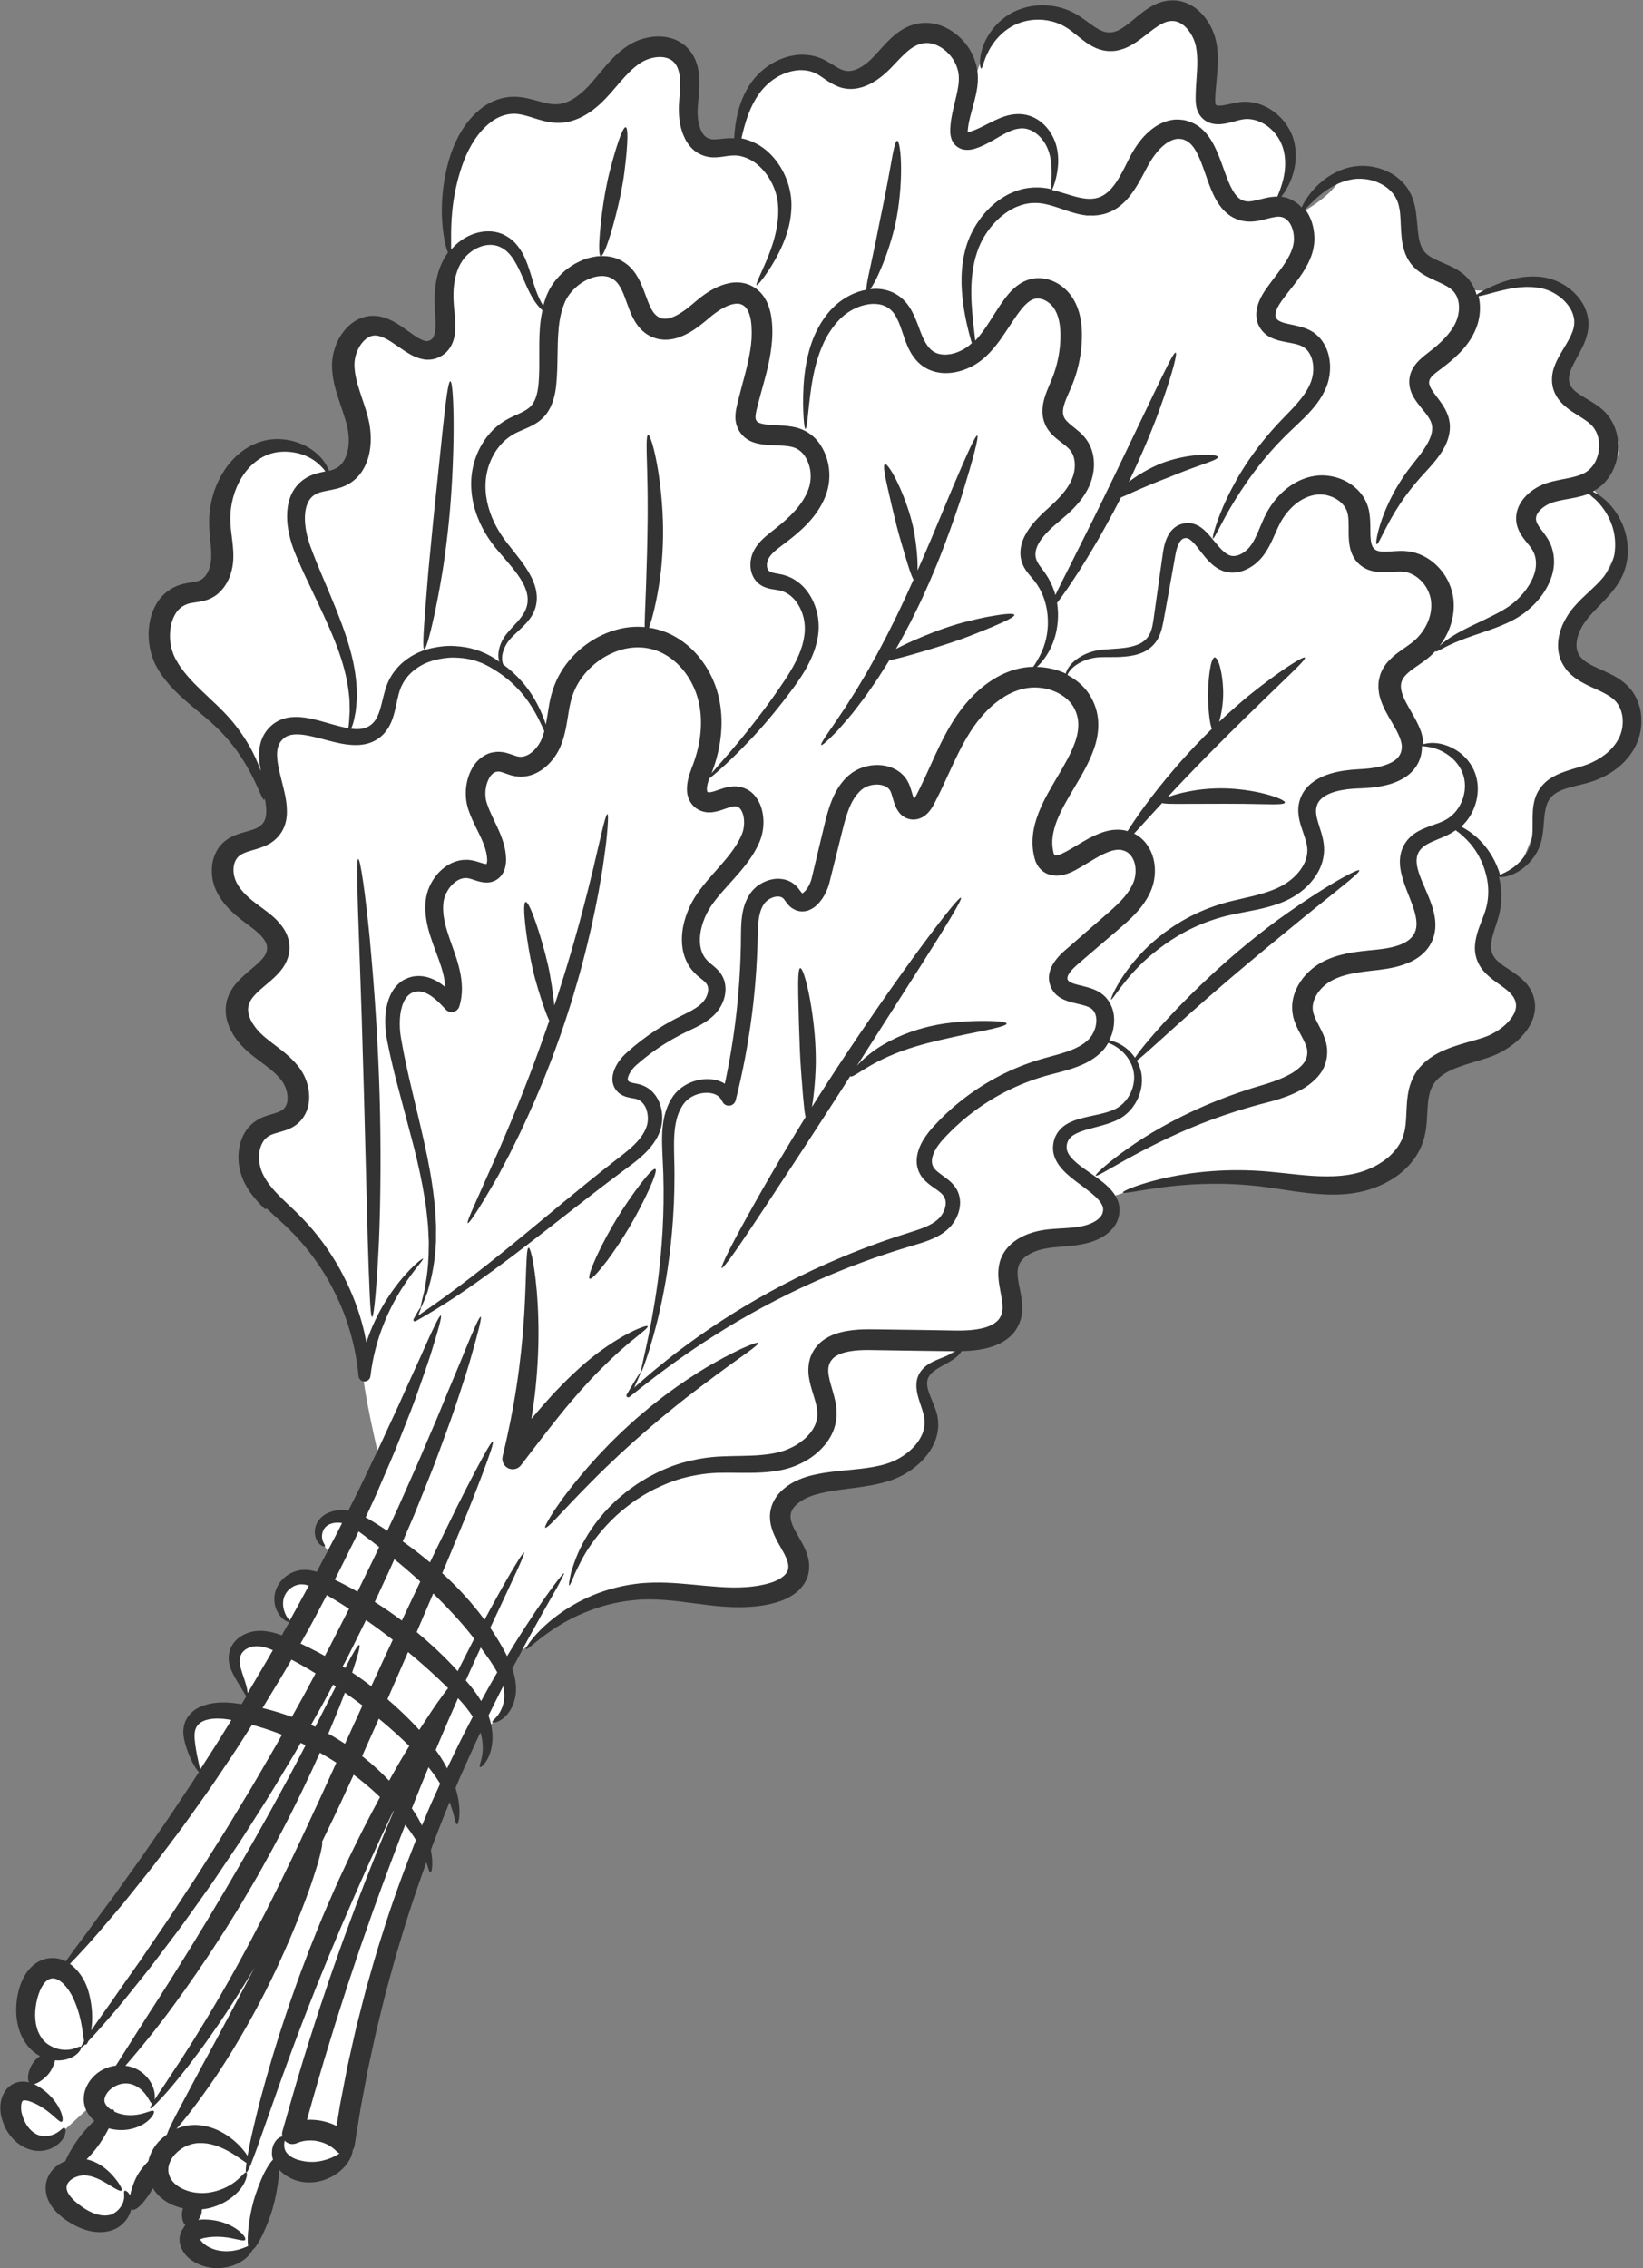 <?xml version="1.0" encoding="UTF-8"?> <svg xmlns="http://www.w3.org/2000/svg" id="_Слой_1" viewBox="0 0 299.04 412.84"><rect x="0" y="0" width="299.04" height="412.84" fill="#808080" stroke="none"/><defs><style>.cls-1{fill:#333;}.cls-1,.cls-2{stroke-width:0px;}.cls-2{fill:#fff;}</style></defs><path class="cls-2" d="M10.79,358.87c.38-.12,5.97-7.53,5.97-7.53l20.54-28.31s-1.18-1.24-2.54-4.02-.98-6.81,2.54-7.49,7.34,0,7.34,0l1.08-2.44s-.84-1.54-2.08-2.94-1.98-7.65,2.7-8.12,5.19,1.83,5.19,1.83l2.35-3.69s-1.75-2.07-2.73-2.74-.43-3.72,1.47-5.67,5.53,0,5.53,0l2.15-4.79s-2.17-2.16-2.25-4.24,4.07-3.1,5.51-2.81,5.47-10.47,5.47-10.47c0,0-3.11-12.82-3.05-16.86s-3.54-16.43-11.26-24.65-11.37-10.96-8.24-16.7,8.47-2.18,7.4-8.48-11.44-7.7-10.53-15,8.51-6.13,7.04-11.87-10.96-9.09-9.78-14.65,10.3-4,9.91-9.87-11.22-16.7-12.26-17.87-12.13-10.04-8.35-18.19,7.97-.06,10-8.28-.97-18.75,6.43-20.79,9.32.06,11.57,2.14,2.25,2.99,2.25,2.99c0,0,3.88-.64,4.83-7.7s-3.69-14.54-.66-18.39,6.52-1.3,9.65.65,6.91,2.48,7.3,0,.44-10.96,1.26-13.57-1.48-3.46-1.65-6.88,1.3-17.64,8.6-21.16,9.39,1.96,13.83.65,7.43-12.91,16.43-12.13,5.35,6.91,6.39,12.13,4.17,6,6.26,5.87,3.39-7.17,3.39-7.17c0,0,1.57-8.22,10.17-7.96s7.29,5.08,12.13,2.48,4.86-9.13,10.83-8.35,7.78,10.7,7.78,10.7c0,0,2.84-10.16,6.24-12.43,0,0,2.56-3.61,9.85-1.27s8.97,4.84,12.2,2.88c0,0,7-6.76,11.41-3.67s4.17,12.66,4.3,16.05,2.84,2.89,6.13,1.96,7.82,2.55,8.48,6.26-2.48,10.17-2.48,10.17l3.78,2.35s4.58-2.35,6.74-5.35,10.31-3.76,12.7,2.74-.65,9.65,5.48,13.04,5.94,4.83,13.6,2.48,12.62,3.39,12.62,4.57-1.89,6.75-3.26,11.09,5.19,6.31,7.7,9.26,3.91,5.22.65,8.61l-3.26,3.39s4.59,4.43,5.16,7.96-3.15,8.93-7.12,15.52,2.09,10.17,5.22,13.04,5.73,5.26,3,10.42-11.09,6.02-12.65,7.58-2.96,5.86-4.38,9.29-2.08,6.4-5.7,7.1-.09,3.83-1.4,7.48-3.78,6.52.91,10.17,8.03,7.02,2.51,11.35-11.91,2.09-14.51,7.43,0,17.35-10.43,18.52-25.46-.61-33.26,0-15.52,3.65-15.52,3.65c0,0,4.83,2.74-1.57,5.22s-13.01,2.67-15.39,4.57.48,8.87-1.26,12.39-8,4.7-8,4.7c0,0-6.65,3.65-6.91,5.48s4.7,10.57-1.96,14.74-18.26,3.52-21.26,5.61-2.48,5.22-.91,10.17-1.43,10.57-7.17,9.78-16.3-1.54-23.68-.54-17.74,9.45-20.27,11.76.54,2.08.13,5.7-4.04,6.38-4.43,6.53-2.42,0-2.42,0l-10.6,28.2s-10.84,31.7-11.5,37.17-1.34,9.91-1.34,9.91c0,0,0,1.01,0,2.81s-5.83,5.15-8.31,3.19-3.79-.72-3.79-.72c0,0-1.8,1.89-2.98,5.93s-1.05,9.35-5.67,10.57-7.91-2.09-7.91-5.22.26-6.39.26-6.39l-6.26-2.35-3,1.43-3.26,4.96s-6.3,2.48-9.21-1.83-1.52-4.96,0-7.04,5.3-7.04,5.3-7.04l.91-2.48-1.17-3.24-8.09,7.41s-6.65,1.3-7.04-3.39,5.61-10.43,5.61-10.43l.13-2.22s-10.57-10.57,2.41-14.67Z"></path><path class="cls-1" d="M97.98,240.32c-.04-1.91-.15-3.7-.28-5.3-.14-1.6-.3-3.02-.49-4.2-.36-2.35-.76-3.74-1-3.72-.27.02-.35,1.45-.44,3.8-.04,1.17-.09,2.58-.15,4.16-.07,1.58-.14,3.33-.28,5.2-.25,3.73-.68,7.91-1.32,12.06-.31,2.08-.69,4.14-1.08,6.15-.41,2-.82,3.95-1.27,5.77-.06.27-.13.54-.19.82v.02c-.17.7.08,1.47.68,1.94.83.64,2.02.49,2.66-.34,2.31-2.99,4.73-6.22,7.19-9.25,1.22-1.53,2.48-2.99,3.7-4.38,1.24-1.37,2.44-2.69,3.63-3.85,1.17-1.18,2.29-2.25,3.32-3.18,1.04-.92,1.97-1.73,2.78-2.36.79-.66,1.44-1.16,1.87-1.54.43-.38.64-.63.58-.73-.06-.1-.38-.05-.92.14-.55.19-1.33.5-2.27.99-.95.46-2.05,1.11-3.27,1.89-1.21.79-2.54,1.71-3.88,2.81-1.36,1.08-2.72,2.34-4.11,3.67-1.37,1.35-2.75,2.78-4.08,4.29-.9,1-1.77,2.03-2.64,3.06.29-1.79.55-3.61.74-5.45.46-4.3.62-8.62.52-12.45Z"></path><path class="cls-1" d="M48.55,219.97c1.46,1.42,2.94,2.63,4.22,3.93,2.62,2.57,4.8,5.47,6.59,8.44,1.75,3,3.15,6.09,4.09,9.15.96,3.06,1.54,6.07,1.8,8.92v.04c.05.5.44.92.96.98.6.07,1.14-.36,1.21-.95.42-3.52,1.29-6.68,2.37-9.36.52-1.35,1.09-2.58,1.67-3.69.58-1.11,1.16-2.11,1.72-2.98.56-.88,1.09-1.65,1.57-2.3.47-.66.91-1.19,1.25-1.64.34-.44.62-.77.79-1.02.17-.24.24-.38.21-.41-.03-.03-.17.04-.41.22-.23.18-.58.45-1,.84-.41.39-.93.87-1.48,1.49-.57.6-1.19,1.33-1.84,2.18-.66.85-1.35,1.82-2.03,2.93-.69,1.1-1.38,2.34-2.02,3.71-.56,1.19-1.08,2.49-1.54,3.87-.22-1.17-.48-2.35-.81-3.55-.89-3.28-2.26-6.6-4.05-9.86-1.82-3.23-4.07-6.39-6.84-9.22-1.37-1.45-2.85-2.72-4.15-4.04-1.3-1.31-2.45-2.72-3.11-4.23-.62-1.43-.77-3.21-.3-4.62.23-.71.59-1.31,1.08-1.72.12-.1.24-.21.38-.28.13-.09.27-.17.44-.24.33-.15.73-.27,1.19-.4.91-.27,2.12-.53,3.33-1.38,1.21-.86,2.02-2.25,2.28-3.59.28-1.35.16-2.65-.17-3.85-.16-.61-.4-1.18-.68-1.75-.29-.54-.66-1.12-1.02-1.56-1.49-1.85-3.28-3.08-4.81-4.27-.76-.59-1.51-1.18-2.08-1.76-.6-.6-1.11-1.26-1.5-1.94-.39-.68-.63-1.38-.69-2.01-.04-.32,0-.62.04-.91.06-.29.17-.57.31-.86.58-1.17,2.01-2.29,3.49-3.55.6-.51,1.24-1.1,1.86-1.8.62-.69,1.21-1.61,1.55-2.69.34-1.08.37-2.3.04-3.4-.31-1.11-.91-2.04-1.55-2.78-.64-.76-1.34-1.36-2.03-1.91-.69-.55-1.4-1.05-2.01-1.5-1.25-.93-2.39-1.92-3.2-3.02-.4-.55-.73-1.15-.91-1.7-.2-.58-.28-1.21-.26-1.82.04-.6.18-1.17.44-1.61.26-.46.58-.76,1.1-1.05.52-.28,1.23-.51,2.05-.74.82-.25,1.76-.5,2.75-1.03,1-.52,1.92-1.39,2.52-2.43.62-1.05.83-2.23.86-3.26.04-2.1-.45-3.85-.86-5.53-.42-1.66-.84-3.25-.92-4.69-.09-1.46.25-2.54,1.1-3.3.79-.76,2.02-.92,3.49-.75,1.46.17,3.01.62,4.61,1.04,1.61.41,3.28.85,5.16.85.93,0,1.93-.15,2.87-.54.94-.39,1.78-1.01,2.42-1.78.64-.77,1.06-1.63,1.35-2.45.29-.83.47-1.62.64-2.38.33-1.51.58-2.87,1.18-3.95.58-1.11,1.44-2.05,2.45-2.78,1.01-.74,2.16-1.26,3.36-1.57,1.19-.31,2.41-.5,3.6-.47,1.19.02,2.35.15,3.43.46.55.12,1.06.34,1.57.52.49.23.96.44,1.44.71,1.89,1.08,3.5,2.3,4.78,3.61,2.59,2.6,3.91,5.35,4.78,7.2.15.32.28.61.4.88-.13.5-.28.98-.47,1.42-.62,1.49-1.92,2.85-3.17,3.16-.31.09-.6.11-.9.08-.28-.01-.62-.12-1.1-.29-.47-.16-1.06-.39-1.8-.53-.76-.13-1.59-.09-2.39.13-1.6.5-2.75,1.71-3.37,2.9-.65,1.21-.97,2.47-1.07,3.74-.04.64-.03,1.28.05,1.93.05.32.09.65.18.97l.12.48.14.42c.38,1.12.86,2.14,1.33,3.09.94,1.9,1.81,3.64,2,5.3.03.21.03.41.05.61,0,.17,0,.34-.03.47-.02.13-.05.24-.08.28v.02s-.09,0-.18,0c-.26-.03-.69-.16-1.19-.32-.25-.08-.53-.17-.85-.25-.31-.08-.7-.13-1.05-.18-.72-.03-1.45.02-2.12.23-1.36.38-2.45,1.19-3.32,2.09-.86.92-1.5,2-1.93,3.18-.2.58-.36,1.22-.43,1.82-.08.59-.09,1.18-.08,1.76.08,2.33.76,4.42,1.44,6.34.7,1.93,1.43,3.68,1.84,5.44.19.78.31,1.55.35,2.29-.23-.19-.47-.37-.71-.55-1.11-.78-2.54-1.47-4.16-1.46-.8,0-1.58.18-2.3.52-.74.31-1.35.86-1.86,1.42-.97,1.18-1.41,2.52-1.66,3.78-.24,1.27-.27,2.51-.19,3.72.07,1.21.31,2.41.54,3.47.23,1.09.45,2.17.71,3.22.25,1.05.5,2.09.77,3.11,1.07,4.05,2.08,7.88,3.03,11.45.92,3.56,1.63,6.89,2.11,9.93.26,1.52.4,2.98.54,4.36.08.69.08,1.36.12,2.01.02.65.09,1.28.06,1.89,0,2.43-.16,4.52-.43,6.2-.14.84-.27,1.59-.38,2.24-.16.64-.3,1.17-.4,1.61-.21.88-.29,1.35-.23,1.38.06.03.27-.4.61-1.25.17-.43.37-.96.61-1.59.17-.65.37-1.4.6-2.24.41-1.7.76-3.83.9-6.33.07-.63.03-1.27.04-1.94,0-.67.03-1.36-.02-2.07-.08-1.42-.16-2.93-.36-4.49-.36-3.14-.97-6.56-1.79-10.18-.8-3.63-1.77-7.47-2.7-11.53-.24-1.01-.46-2.04-.68-3.09-.23-1.04-.43-2.1-.62-3.17-.21-1.1-.39-2.09-.42-3.13-.04-1.03.01-2.08.22-3.07.21-.98.58-1.89,1.12-2.51.29-.28.57-.55.93-.68.35-.16.76-.24,1.15-.24.78,0,1.65.38,2.49.99.84.62,1.64,1.42,2.43,2.3.17.19.39.33.65.42.77.24,1.59-.19,1.84-.96v-.02c.69-2.18.54-4.48.08-6.52-.45-2.06-1.22-3.98-1.85-5.81-.63-1.83-1.15-3.64-1.18-5.37,0-.43.01-.86.07-1.27.05-.41.15-.76.28-1.13.28-.73.71-1.44,1.25-2.01.55-.55,1.19-.99,1.83-1.15.32-.1.63-.1.94-.09.16.04.29.04.48.09.19.05.4.12.64.2.48.16,1.04.37,1.81.48.39.05.84.07,1.34-.03.51-.1,1.01-.34,1.42-.67.43-.34.74-.78.94-1.2.2-.42.31-.83.38-1.21.06-.38.08-.74.08-1.08-.02-.32-.02-.64-.06-.95-.29-2.52-1.4-4.58-2.26-6.43-.44-.93-.85-1.82-1.13-2.69l-.11-.32-.07-.28c-.06-.18-.07-.38-.1-.58-.05-.4-.05-.81-.02-1.22.07-.82.3-1.63.66-2.28.35-.67.83-1.03,1.24-1.17.22-.04.46-.07.73-.02.29.05.69.19,1.21.38.51.18,1.17.42,1.94.49.75.08,1.52.03,2.22-.17,1.42-.38,2.57-1.17,3.49-2.09.91-.92,1.63-1.98,2.14-3.15.97-2.3,1.19-4.52,1.54-6.5.32-2.01.82-3.62,1.76-5.17.92-1.53,2.18-2.87,3.62-3.93,1.45-1.05,3.09-1.82,4.77-2.22,1.69-.38,3.41-.37,4.99.06,1.64.42,3.22,1.35,4.55,2.59,1.32,1.25,2.41,2.83,3.15,4.57,1.51,3.47,1.54,7.67.47,11.63-.27,1.01-.59,1.93-1,2.98-.41,1.15-.87,2.37-.8,4.05.03.82.37,1.9,1.14,2.68.18.2.39.35.6.51.22.14.45.27.68.37.49.2,1.01.31,1.48.32.95.02,1.67-.2,2.28-.39.61-.2,1.12-.4,1.57-.53.45-.14.82-.2,1.06-.19.25.03.43.09.62.21.36.25.75.94.88,1.78.15.83.09,1.77-.14,2.58-.07.21-.12.37-.22.61-.11.23-.2.46-.31.68-.23.45-.48.89-.76,1.33-1.12,1.75-2.61,3.39-4.14,5.12-.76.87-1.54,1.77-2.27,2.74l-.54.74-.53.8-.48.83-.43.85c-1.05,2.29-1.7,4.87-1.3,7.6.21,1.35.75,2.73,1.64,3.85.45.54.99,1.09,1.46,1.44.47.37.85.67,1.09.94.23.26.34.46.42.76.07.29.07.63,0,.99-.15.74-.56,1.47-1.16,2.04-1.26,1.23-3.33,2-5.36,3.11-2,1.08-3.9,2.32-5.67,3.68-.88.68-1.74,1.4-2.56,2.14-.91.81-1.73,1.8-2.25,3.05-.25.63-.45,1.38-.35,2.26.07.44.22.9.48,1.29.12.2.27.38.42.53.15.16.32.31.51.43.74.49,1.46.61,1.99.71.55.1.95.16,1.21.29.59.24,1.08.76,1.41,1.45.31.7.45,1.52.4,2.31-.04.39-.09.79-.23,1.14-.12.37-.3.77-.51,1.13-.41.73-.97,1.41-1.6,2.05-1.26,1.27-2.8,2.37-4.28,3.54-5.91,4.64-11.16,9.09-15.86,12.95-4.69,3.87-8.83,7.14-12.25,9.7-2.95,2.22-5.38,3.89-7.07,5.06.39-.98.57-1.5.5-1.53-.09-.04-.55.72-1.35,2.17-.04.08-.05.18,0,.26.07.13.23.18.36.11h.02c1.82-1.01,4.66-2.67,8.23-5.09,3.57-2.4,7.86-5.54,12.68-9.27,4.84-3.71,10.21-8.03,16.17-12.49,1.47-1.12,3.08-2.19,4.59-3.65.75-.73,1.47-1.55,2.05-2.52.3-.49.54-.99.75-1.56.22-.58.33-1.18.39-1.78.11-1.2-.06-2.43-.56-3.61-.26-.58-.61-1.15-1.07-1.65-.46-.51-1.05-.92-1.69-1.21-.67-.31-1.31-.39-1.78-.49-.48-.09-.81-.2-.94-.3-.13-.12-.18-.19-.21-.34-.02-.16.04-.48.18-.81.15-.34.37-.7.63-1.04.13-.17.27-.33.42-.49.15-.16.29-.28.5-.46.78-.68,1.58-1.33,2.41-1.95,1.67-1.24,3.45-2.37,5.32-3.34.93-.49,1.89-.92,2.95-1.44,1.04-.52,2.14-1.15,3.14-2.07,1.02-.95,1.81-2.22,2.12-3.68.15-.73.18-1.53,0-2.35-.16-.8-.62-1.62-1.14-2.19-.52-.57-1.04-.96-1.44-1.3-.42-.33-.66-.61-.94-.94-.51-.66-.82-1.46-.95-2.35-.26-1.79.22-3.83,1.09-5.65l.35-.67.39-.65.42-.63.48-.64c.66-.85,1.38-1.68,2.14-2.52,1.5-1.68,3.15-3.41,4.52-5.51.34-.52.66-1.07.95-1.64.15-.28.28-.58.41-.87.13-.29.27-.67.37-1,.4-1.38.49-2.77.26-4.19-.13-.71-.31-1.42-.68-2.13-.36-.7-.85-1.41-1.6-1.96-.74-.55-1.67-.85-2.55-.91-.9-.04-1.65.14-2.29.32-.64.19-1.18.4-1.65.55-.47.15-.86.22-1.04.21-.1,0-.13-.02-.16-.03-.02-.01-.03-.03-.06-.03,0-.02-.04-.03-.04-.04-.02-.04-.08-.08-.1-.38-.04-.49.15-1.26.43-2.04.4-.3.97-.77,1.7-1.41,1.43-1.26,3.45-3.17,5.84-5.71,2.4-2.54,5.12-5.76,7.94-9.61,1.4-1.95,2.84-4.15,3.74-6.84.43-1.35.74-2.79.69-4.36-.04-1.55-.41-3.1-1.12-4.56-.71-1.45-1.81-2.84-3.37-3.75-.38-.24-.8-.42-1.22-.59-.43-.14-.89-.29-1.29-.35-.8-.15-1.45-.25-1.8-.43-.18-.09-.28-.17-.36-.29-.09-.11-.16-.26-.21-.45-.1-.38-.07-.9.1-1.35.14-.41.5-.91.93-1.34.44-.45,1-.88,1.61-1.34,2.52-1.88,5.27-4.03,7.12-7.23.45-.8.84-1.65,1.12-2.55.29-.95.43-1.93.44-2.9.02-1.94-.49-3.9-1.61-5.63-.56-.86-1.31-1.65-2.24-2.24-.91-.6-2.03-.96-2.97-1.11-1.89-.31-3.59-.22-4.94-.43-.67-.1-1.19-.29-1.36-.47-.04-.05-.11-.08-.12-.14-.02-.03-.04-.05-.06-.07-.02-.03-.02-.07-.04-.11-.09-.14-.09-.25-.11-.48-.02-.42.14-1.13.34-1.92.19-.77.4-1.54.61-2.32.85-3.11,1.83-6.35,2.07-9.83.06-.87.07-1.75.02-2.63-.06-.87-.15-1.78-.4-2.72-.25-.93-.63-1.89-1.3-2.78-.67-.9-1.65-1.63-2.74-2.01-1.1-.39-2.27-.41-3.28-.22-1.02.19-1.92.54-2.75.96-.83.42-1.58.91-2.3,1.45-.36.27-.7.54-1.04.83l-.91.77c-1.17.97-2.4,1.84-3.56,2.25-1.17.41-2.07.29-2.83-.37-.76-.63-1.34-2.03-1.91-3.62-.29-.8-.61-1.66-1.03-2.54-.43-.88-.98-1.8-1.79-2.61-.82-.8-1.85-1.43-2.97-1.76-.78-.21-1.58-.3-2.35-.28.7-.02,2.56-6.28,3.55-11.08.24-1.22.5-2.58.68-3.96.18-1.38.34-2.76.44-3.99.2-2.46.21-4.33-.17-4.41-.38-.07-1.07,1.67-1.8,4.03-.36,1.18-.73,2.52-1.08,3.87-.35,1.34-.62,2.71-.85,3.93-.87,4.85-1.48,11.41-.82,11.62-.31,0-.63.03-.93.08-1.06.16-2.07.46-2.98.92-.93.43-1.77.99-2.55,1.62-.77.65-1.47,1.37-2.07,2.19-.31.4-.56.86-.82,1.29-.21.46-.48.95-.62,1.4-.19.51-.35,1.03-.49,1.54-.59-.91-1.23-2.31-1.8-4.22-.31-.97-.62-2.08-1.06-3.28-.44-1.2-1.02-2.53-2.11-3.76-.24-.32-.6-.57-.91-.86-.33-.28-.73-.47-1.1-.71-.8-.42-1.73-.66-2.67-.71-1.89-.09-3.79.56-5.37,1.7-.64.46-1.22,1.01-1.75,1.63.01-.28.01-.63,0-1.08,0-1.08-.03-2.63.09-4.55.13-1.92.41-4.22,1.04-6.72.31-1.25.71-2.56,1.21-3.86.5-1.29,1.14-2.58,1.95-3.79.8-1.22,1.8-2.34,2.95-3.21,1.14-.89,2.47-1.41,3.83-1.51,1.34-.1,2.78.39,4.53.94.87.26,1.83.54,2.9.65,1.07.12,2.23.04,3.28-.25,2.13-.58,3.85-1.79,5.28-3.09,1.45-1.32,2.59-2.76,3.7-4.03,1.1-1.28,2.18-2.41,3.33-3.23.59-.42,1.11-.7,1.73-.93.6-.22,1.22-.35,1.81-.39,1.2-.08,2.27.24,2.93.94.7.71,1.05,1.88,1.11,3.35.03.73,0,1.51-.06,2.32-.05.83-.14,1.61-.17,2.62-.01,1.91.21,3.88,1.23,5.82.52.95,1.3,1.91,2.39,2.5.54.29,1.12.5,1.7.61.59.11,1.15.11,1.65.08,1.01-.07,1.82-.25,2.5-.31.33-.03.64,0,.96-.02.31.06.64.05.94.15,1.24.29,2.42.96,3.38,1.89.97.92,1.74,2.04,2.3,3.21.56,1.18.89,2.41,1,3.6.11,1.23.05,2.43-.11,3.57-.32,2.28-1.01,4.28-1.65,5.9-.65,1.63-1.26,2.91-1.66,3.81-.39.9-.58,1.41-.47,1.47.1.06.48-.33,1.08-1.11.6-.79,1.42-1.97,2.32-3.56.89-1.59,1.87-3.61,2.49-6.11.3-1.25.48-2.63.45-4.09-.03-1.5-.35-3.05-.95-4.55-.6-1.5-1.48-2.96-2.69-4.23-1.2-1.28-2.8-2.35-4.69-2.88-.25-.08-.51-.13-.77-.18.14-.62.31-1.32.52-2.09.42-1.51,1.02-3.3,2.06-5.06.52-.87,1.15-1.74,1.92-2.48.77-.75,1.69-1.42,2.72-1.91,1.03-.49,2.16-.81,3.3-.88,1.13-.04,2.25.16,3.23.71,1.02.53,2.11,1.58,3.87,2.29.89.35,1.92.49,2.88.39.97-.09,1.87-.38,2.67-.76,1.6-.77,2.87-1.85,3.98-2.97,1.06-1.09,1.98-2.14,2.93-2.96,1.89-1.69,3.73-2.05,5.55-1.2.89.4,1.74,1.06,2.42,1.89.68.83,1.17,1.83,1.39,2.84.22.97.15,2.16-.1,3.4-.23,1.25-.62,2.58-.92,4.02-.15.72-.29,1.47-.36,2.25-.04.4-.06.75-.06,1.21.01.46.04,1.02.34,1.69.15.33.39.68.7.96.31.28.69.48,1.04.6.72.22,1.31.16,1.79.08.24-.04.47-.1.68-.17l.56-.19c.36-.14.71-.28,1.04-.44,1.33-.63,2.43-1.36,3.48-1.92,1.04-.57,2.02-.99,2.93-1.09,1.8-.27,3.45.9,4.44,2.32,1,1.42,1.32,3.07,1.42,4.46.1,1.4,0,2.55-.03,3.35-.02.38-.02.67-.01.89-.52-.11-1.06-.21-1.62-.26-.32-.04-.66-.03-.99-.04h-.49s-.49.04-.49.04c-1.3.09-2.55.45-3.67.96-.58.23-1.09.56-1.61.86-.49.35-.99.66-1.43,1.05-.91.73-1.68,1.57-2.36,2.44-1.35,1.75-2.31,3.65-2.86,5.56-1.08,3.82-.87,7.29-.53,10.06.37,2.78.92,4.93,1.32,6.4.1.37.2.69.28.97-.59.55-1.22,1-1.95,1.35-1.64.82-3.54,1.01-4.83.29-1.32-.68-2.11-2.42-2.84-4.46-.38-1.01-.78-2.09-1.38-3.16-.59-1.07-1.46-2.12-2.59-2.82-1.12-.71-2.41-1.05-3.62-1.09-.43-.02-.85.01-1.27.06.11-.15.22-.32.35-.53.44-.72.98-1.77,1.51-3.03,1.1-2.5,2.18-5.82,2.8-8.73.29-1.46.55-3.11.7-4.77.17-1.66.24-3.32.24-4.79,0-2.95-.33-5.15-.71-5.15-.18,0-.4.53-.59,1.42-.1.45-.22.98-.32,1.58-.11.6-.23,1.27-.36,1.97-.26,1.42-.54,3.01-.86,4.59-.3,1.58-.64,3.16-.93,4.57-.28,1.41-.59,2.94-.89,4.45-.32,1.5-.64,2.98-.91,4.28-.28,1.3-.53,2.44-.66,3.26-.07.41-.1.75-.1.99-.49.09-.98.21-1.44.37-2.11.72-3.88,1.99-5.22,3.52-1.29,1.49-2.23,3.14-2.9,4.75-.67,1.62-1.07,3.21-1.35,4.68-.28,1.48-.42,2.86-.5,4.1-.15,2.49-.08,4.47,0,5.83.09,1.36.22,2.09.34,2.09.13,0,.26-.73.41-2.08.15-1.34.32-3.3.68-5.69.37-2.38.96-5.24,2.31-8.09.69-1.41,1.59-2.79,2.76-4.02,1.12-1.16,2.61-2.12,4.26-2.59,1.63-.48,3.42-.42,4.67.45,1.28.83,1.95,2.57,2.62,4.61.35,1.02.71,2.13,1.32,3.26.61,1.12,1.52,2.28,2.8,3.02,1.27.74,2.74,1.03,4.11.95,1.38-.06,2.66-.43,3.85-.97,1.18-.53,2.29-1.32,3.2-2.2.91-.86,1.67-1.81,2.37-2.75,1.37-1.9,2.47-3.79,3.69-5.38.59-.78,1.21-1.43,1.81-1.82.62-.39,1.13-.51,1.75-.43.61.08,1.28.4,1.82.86.55.46.94,1.02,1.26,1.73.63,1.39.79,3.2.7,5.09-.09,1.88-.44,3.78-1.04,5.61-.15.46-.32.91-.5,1.36l-.61,1.45c-.42,1.01-.87,2.14-1.05,3.5-.09.68-.09,1.42.07,2.18.16.75.49,1.49.92,2.11.88,1.22,1.91,1.89,2.69,2.51.4.31.75.59,1.02.87.28.28.47.54.64.86.34.62.5,1.4.5,2.2,0,1.64-.7,3.23-1.8,4.66-.55.72-1.18,1.39-1.85,2.05-.67.66-1.39,1.27-2.14,1.98-1.45,1.41-2.88,2.92-3.69,5-.39,1.03-.56,2.24-.32,3.37.13.55.32,1.11.59,1.57.26.47.56.86.85,1.22.27.32.54.65.81.96.24.29.44.59.66.88.21.3.37.62.56.92.17.31.3.64.45.95,1.07,2.58,1.14,5.21.79,7.29-.36,2.1-1.15,3.66-1.75,4.68-.16.25-.29.49-.41.68-.13.18-.24.34-.32.47-1.17.03-2.35.21-3.47.55-1.62.48-3.14,1.25-4.5,2.19-2.74,1.88-4.86,4.39-6.57,7.07-1.7,2.69-2.98,5.52-4.22,8.27-.62,1.38-1.24,2.73-1.89,4.05l-.49.98c-.16.32-.29.54-.44.75-.04.06-.08.11-.12.15-.03-.07-.07-.15-.1-.24-.21-.53-.37-1.28-.7-2.16-.08-.22-.2-.47-.34-.72-.12-.26-.28-.49-.46-.71-.16-.24-.36-.44-.57-.63-.2-.21-.42-.37-.65-.53-.91-.63-1.92-.95-2.89-1.08-1.96-.23-3.88.21-5.54,1.33-1.61,1.16-2.6,2.66-3.34,4.2-.72,1.54-1.16,3.09-1.54,4.58-.35,1.46-.7,2.92-1.05,4.37-.35,1.45-.69,2.89-1.03,4.33l-.26,1.08-.13.54c-.04.19-.08.28-.11.43-.17.54-.43,1.09-.74,1.55-.29.45-.7.81-.85.86,0,0-.02,0-.03.01,0,0-.02-.01-.03-.01-.02,0-.04-.03-.1-.09-.12-.12-.3-.41-.6-.79-.3-.4-.78-.82-1.26-1.11-1.01-.59-2.14-.71-3.12-.59-.99.14-1.88.49-2.68,1.01-.79.49-1.51,1.25-1.97,2.06-.93,1.56-1.21,3.26-1.33,4.78-.1,1.54-.07,2.94-.1,4.32-.03,1.39-.08,2.77-.15,4.14-.14,2.74-.36,5.44-.66,8.09-.5,4.44-1.22,8.73-2.11,12.86-.43-.27-.89-.48-1.35-.6-1.35-.37-2.68-.28-3.9.04-1.22.33-2.35.95-3.28,1.82-.23.22-.46.44-.65.71l-.29.38-.24.38c-.32.5-.57,1.04-.78,1.57-.85,2.17-.94,4.36-.93,6.37.04,2.03.17,3.91.23,5.75.22,7.36-.27,13.85-.96,19.19-.35,2.67-.75,5.05-1.12,7.13-.38,2.07-.75,3.84-1.07,5.28-.63,2.87-1.02,4.39-.9,4.45.05.02.22-.34.49-1.06.28-.72.64-1.81,1.08-3.21.43-1.41.92-3.16,1.44-5.23.51-2.07,1.01-4.46,1.48-7.14.91-5.37,1.62-11.94,1.59-19.44,0-1.87-.1-3.81-.08-5.71.03-1.9.2-3.82.9-5.5.36-.83.84-1.63,1.43-2.16.62-.56,1.42-.99,2.29-1.2.86-.22,1.78-.23,2.55,0,.78.24,1.31.73,1.61,1.4h0c.16.36.47.64.86.74.69.18,1.4-.24,1.58-.94,1.25-4.92,2.25-10.12,2.95-15.53.35-2.7.62-5.46.8-8.26.09-1.4.16-2.81.21-4.23.05-1.42.04-2.86.15-4.15.11-1.3.37-2.49.94-3.4.46-.81,1.44-1.39,2.35-1.51.45-.05.83.03,1.08.19.13.1.22.15.36.34.15.19.35.53.72.95.18.21.42.44.71.63.29.17.56.35.94.45.7.23,1.55.16,2.14-.1.61-.24,1.08-.59,1.44-.94.38-.35.67-.73.94-1.1.52-.76.9-1.55,1.18-2.42.06-.21.14-.47.18-.64l.13-.54.27-1.08c.36-1.44.72-2.88,1.08-4.32.36-1.44.72-2.88,1.08-4.33.37-1.4.77-2.75,1.34-3.93.28-.59.61-1.13.98-1.61.19-.24.39-.46.59-.67l.32-.3.3-.23c.84-.58,2.04-.85,3.08-.7.52.07.98.24,1.31.48.08.06.17.12.23.19.07.06.14.13.19.21.06.07.12.15.15.24.04.08.09.16.14.3.2.54.36,1.28.68,2.16.17.44.38.95.82,1.5.22.27.51.56.89.78.18.12.38.21.58.28.21.08.41.13.61.15.8.15,1.73-.11,2.32-.5.61-.39.98-.84,1.29-1.25.3-.41.54-.85.72-1.2l.53-1.04c.7-1.39,1.33-2.78,1.96-4.15,1.26-2.74,2.49-5.41,4.02-7.79,1.51-2.36,3.37-4.49,5.56-5.98,1.09-.75,2.25-1.33,3.47-1.69,1.19-.36,2.41-.48,3.64-.35,2.45.23,4.8,1.45,5.99,3.29.58.9.95,2.01.99,3.13.05,1.12-.16,2.3-.58,3.48-.69,1.99-1.86,4-3.08,6.08-1.22,2.09-2.57,4.26-3.56,6.79-.99,2.53-1.58,5.54-.61,8.66.16.44.39.94.79,1.41.4.47.95.86,1.52,1.08,1.17.43,2.19.29,3.02.08.83-.21,1.62-.6,2.18-.92.61-.33,1.18-.67,1.74-1.01,1.11-.67,2.17-1.32,3.2-1.82,1.03-.48,2.03-.81,2.85-.76.42,0,.79.14,1.17.29.34.17.64.4.9.72.52.62.86,1.57.89,2.56.02.5-.02,1-.12,1.49-.05.24-.12.48-.2.7-.09.24-.19.49-.32.73-.48.97-1.17,1.89-2,2.77-.83.88-1.77,1.72-2.77,2.58l-3,2.61-3,2.61-1.52,1.32c-.55.49-1.09,1.02-1.6,1.69-.49.66-.99,1.47-1.18,2.55-.1.53-.07,1.13.06,1.67.14.55.37,1.05.71,1.52.16.24.37.42.56.62.2.17.41.33.62.47.42.25.83.44,1.22.58.78.28,1.47.43,2.11.58,1.28.29,2.28.61,2.68,1.13.48.51.71,1.41.58,2.39-.1.97-.55,1.97-1.16,2.7-.29.34-.7.7-1.15,1.02-.45.31-.95.58-1.47.83-2.11.99-4.67,1.45-7.26,2.29-2.56.82-5.03,1.89-7.36,3.16-2.33,1.28-4.53,2.74-6.55,4.39-1.02.81-1.98,1.69-2.91,2.59-.45.46-.92.91-1.35,1.39l-.66.71c-.22.25-.44.52-.65.78-.83,1.08-1.59,2.28-1.97,3.78-.18.75-.25,1.58-.08,2.42.16.83.58,1.63,1.1,2.24,1.07,1.19,2.23,1.75,2.99,2.4.79.64,1.08,1.2,1.1,2.01,0,.8-.35,1.71-.91,2.42-.53.69-1.37,1.27-2.29,1.71-.92.45-1.95.78-3.02,1.12-1.08.35-2.15.7-3.21,1.04-8.46,2.84-16.03,6.28-22.52,9.85-6.5,3.55-11.92,7.22-16.25,10.47-3.57,2.68-6.39,5.1-8.51,7,.31-.68.57-1.25.76-1.69.33-.74.48-1.13.43-1.15-.04-.02-.29.34-.72,1.03-.42.69-1.05,1.72-1.83,3.07-.07.12-.06.27.03.38.12.15.33.17.48.05l.02-.02c2.33-1.86,5.68-4.55,10.1-7.62,4.41-3.06,9.87-6.53,16.37-9.87,6.48-3.36,14-6.58,22.37-9.22,1.05-.32,2.11-.64,3.18-.97,1.09-.32,2.23-.67,3.38-1.2,1.14-.54,2.29-1.24,3.22-2.37.88-1.1,1.5-2.46,1.54-4.03,0-.78-.16-1.6-.55-2.34-.38-.74-.94-1.32-1.46-1.76-1.07-.88-2.09-1.46-2.62-2.11-.5-.62-.63-1.3-.4-2.19.23-.88.79-1.82,1.49-2.68.18-.21.36-.43.55-.63l.62-.65c.41-.44.85-.85,1.27-1.27.88-.82,1.78-1.63,2.74-2.37,1.9-1.51,3.97-2.85,6.15-4.01,2.18-1.15,4.48-2.11,6.86-2.85,2.34-.75,4.98-1.16,7.66-2.35.66-.3,1.33-.66,1.96-1.09.63-.43,1.23-.92,1.8-1.57.35-.4.64-.83.9-1.28.35.14.77.32,1.24.6.68.4,1.45,1.01,2.12,1.89.66.88,1.24,2.04,1.33,3.39.1,1.34-.27,2.87-1.18,4.18-.45.65-1.03,1.25-1.73,1.69-.67.44-1.53.74-2.46,1-.93.25-1.95.45-3.02.69-1.07.25-2.22.51-3.41,1.1-.3.13-.59.35-.89.53-.28.24-.58.45-.82.75l-.37.45c-.11.16-.2.34-.3.51-.21.34-.3.72-.42,1.09-.19.74-.22,1.58-.03,2.36.19.79.56,1.49.99,2.08.87,1.17,1.92,2.02,2.94,2.81,1.02.79,2.06,1.51,2.98,2.27.91.75,1.73,1.59,1.98,2.34.13.37.14.69.05,1.07-.08.38-.26.69-.57,1.02-.61.65-1.62,1.14-2.73,1.43-1.12.3-2.37.41-3.7.49-1.34.09-2.73.12-4.27.41-1.5.29-3.01.78-4.43,1.71-.7.46-1.38,1.05-1.93,1.78-.55.72-.98,1.59-1.18,2.49-.21.89-.24,1.77-.19,2.57.06.8.18,1.54.31,2.23.25,1.37.51,2.6.43,3.57-.04.49-.12.9-.33,1.27-.19.38-.42.71-.77.99-.65.58-1.66.99-2.75,1.23-1.1.24-2.29.35-3.5.37-1.17.02-2.52-.03-3.75-.04-1.26-.02-2.5-.04-3.72-.06-2.45-.03-4.95-.07-7.48-.1-.64,0-1.28-.01-1.92-.02-.67,0-1.36.01-2.05.06-1.39.1-2.83.3-4.32.84-.74.28-1.48.66-2.18,1.18-.69.54-1.31,1.24-1.75,2.04-.91,1.6-.95,3.56-.64,5.01.28,1.5.76,2.75,1.08,3.92.33,1.17.49,2.18.33,3.11-.26,1.9-1.8,3.67-3.68,4.83-.95.58-1.99,1.03-3.05,1.32-1.09.3-2.26.46-3.43.57-2.35.21-4.79.14-7.23.26-2.46.09-4.92.53-7.16,1.17-2.27.64-4.33,1.61-6.22,2.63-.92.56-1.84,1.08-2.66,1.7-.41.3-.84.58-1.23.9-.38.32-.76.63-1.14.94-2.97,2.51-5.03,5.3-6.43,7.74-1.43,2.45-2.1,4.61-2.54,6.06-.34,1.5-.45,2.31-.34,2.34.12.03.46-.72,1.01-2.1.65-1.34,1.52-3.33,3.09-5.52,1.56-2.19,3.68-4.65,6.57-6.85.36-.27.73-.54,1.1-.82.37-.28.78-.51,1.18-.77.79-.54,1.66-.97,2.53-1.45,1.79-.86,3.71-1.68,5.79-2.17,2.08-.5,4.23-.83,6.54-.83,2.31-.04,4.76.1,7.37-.06,1.3-.08,2.64-.23,3.99-.56,1.39-.34,2.72-.88,3.97-1.6,1.25-.72,2.41-1.67,3.39-2.85.98-1.17,1.75-2.64,2.02-4.27.15-.81.16-1.65.08-2.43-.07-.79-.24-1.5-.42-2.19-.35-1.36-.78-2.57-.96-3.64-.2-1.09-.1-1.9.28-2.59.2-.33.45-.62.78-.88.35-.25.77-.46,1.24-.64.95-.35,2.09-.52,3.25-.59.59-.03,1.18-.05,1.78-.04.63,0,1.27.02,1.9.03,2.53.04,5.03.08,7.48.11,1.22.02,2.47.03,3.72.05.89,0,1.76.03,2.67.03-.29.21-.64.4-1.07.6-.65.3-1.45.58-2.36.97-.89.41-2,.87-2.88,2.03-.44.56-.74,1.31-.82,2.07-.08.77.02,1.51.18,2.21.33,1.39.9,2.66,1.16,3.89.14.61.14,1.18.1,1.78-.1.59-.21,1.19-.51,1.77-1.07,2.32-3.61,4.3-6.43,5.17-2.93.92-6.33,1.01-9.87,1.45-.89.11-1.79.24-2.69.43-.45.08-.91.2-1.36.31-.47.13-.94.27-1.41.45-.92.36-1.83.79-2.68,1.4-.84.61-1.66,1.36-2.26,2.36-.6.99-.96,2.23-.91,3.4.03,1.17.37,2.21.74,3.08.38.88.82,1.63,1.21,2.32.39.69.76,1.33,1,1.91.5,1.18.54,2,.07,2.72-.47.75-1.65,1.45-2.97,1.85-2.81.85-5.95.95-9.13.74-3.19-.21-6.44-.65-9.69-.78-1.62-.06-3.24-.03-4.82.11-1.57.18-3.09.42-4.53.81-2.88.72-5.42,1.83-7.55,3.05-2.13,1.22-3.85,2.54-5.17,3.74-.67.58-1.21,1.18-1.7,1.68-.46.53-.84.98-1.13,1.37-.56.79-.82,1.25-.73,1.33.09.08.53-.22,1.25-.84.37-.3.82-.66,1.34-1.08.55-.39,1.14-.88,1.86-1.35,1.4-.97,3.16-2.03,5.25-2.97,2.1-.92,4.51-1.79,7.18-2.28,1.33-.27,2.73-.41,4.15-.51,1.43-.05,2.9-.02,4.42.1,3.04.24,6.24.8,9.6,1.12,3.36.31,6.97.32,10.48-.68.91-.27,1.8-.62,2.67-1.14.86-.51,1.72-1.21,2.37-2.18.32-.49.58-1.03.75-1.6.14-.57.24-1.15.22-1.73-.02-1.15-.35-2.15-.71-2.99-.74-1.66-1.69-2.98-2.23-4.22-.55-1.26-.62-2.17-.11-3.07.53-.91,1.72-1.77,3.08-2.31.34-.14.69-.26,1.05-.37.38-.1.76-.21,1.16-.3.78-.19,1.59-.33,2.42-.46,3.3-.52,6.91-.71,10.39-1.93,1.78-.64,3.37-1.59,4.73-2.78,1.35-1.19,2.49-2.64,3.14-4.32.35-.83.5-1.73.57-2.61.02-.88-.07-1.78-.31-2.55-.46-1.53-1.11-2.74-1.45-3.85-.36-1.11-.38-2.01.08-2.73.42-.74,1.28-1.28,2.07-1.74.8-.46,1.59-.86,2.25-1.3.66-.44,1.22-.92,1.53-1.45.02-.04.04-.08.06-.12.05,0,.1,0,.15,0,1.37-.03,2.79-.15,4.25-.49.73-.17,1.47-.39,2.21-.73.74-.32,1.48-.77,2.15-1.36,1.38-1.16,2.23-3.07,2.29-4.8.09-1.74-.3-3.18-.54-4.48-.13-.64-.23-1.25-.28-1.81-.04-.56-.02-1.06.08-1.5.18-.87.73-1.6,1.6-2.2.87-.59,1.99-1.01,3.16-1.26,1.14-.24,2.49-.32,3.85-.44,1.37-.12,2.83-.26,4.32-.69.74-.21,1.47-.5,2.18-.88.72-.39,1.4-.89,1.99-1.56,1.24-1.3,1.75-3.5,1.01-5.25-.34-.86-.85-1.52-1.37-2.08-.52-.56-1.07-1.02-1.61-1.44-1.08-.84-2.15-1.53-3.13-2.24-.98-.7-1.87-1.42-2.48-2.18-.6-.77-.81-1.48-.64-2.28.18-.78.62-1.36,1.47-1.81.81-.45,1.82-.76,2.83-1.03,1.02-.28,2.06-.53,3.08-.86,1.02-.34,2.05-.74,2.96-1.41.9-.65,1.59-1.46,2.11-2.32,1.05-1.72,1.38-3.64,1.13-5.3-.14-.94-.46-1.76-.86-2.47.39-.29.9-.71,1.52-1.26.65-.58,1.43-1.27,2.31-2.06.87-.79,1.84-1.66,2.87-2.6,2.07-1.86,4.4-3.95,6.77-6,2.36-2.06,4.75-4.09,6.9-5.89,2.14-1.8,4.48-3.73,6.78-5.62,2.3-1.89,4.56-3.74,6.57-5.34,2-1.62,3.75-3,4.97-4.02,1.22-1.02,1.9-1.68,1.8-1.83-.1-.15-.98.23-2.39.98-1.41.75-3.34,1.89-5.52,3.3-2.19,1.39-4.62,3.07-7.06,4.83-2.42,1.79-4.83,3.7-6.99,5.53-2.16,1.83-4.53,3.95-6.82,6.15-2.3,2.18-4.5,4.46-6.4,6.52-.94,1.04-1.83,2.01-2.59,2.92-.76.9-1.45,1.7-1.98,2.4-.45.59-.81,1.07-1.07,1.46-.23-.34-.48-.65-.73-.92-.88-.94-1.82-1.51-2.63-1.84-.51-.21-.95-.32-1.33-.39.06-.11.11-.23.17-.34.34-.74.56-1.53.66-2.35.1-.82.11-1.68-.11-2.56-.21-.87-.62-1.75-1.26-2.48-.31-.37-.69-.67-1.08-.95l-.59-.34-.58-.26c-.77-.31-1.48-.48-2.13-.64-.65-.16-1.25-.3-1.72-.48-.48-.18-.76-.37-.84-.52-.05-.07-.1-.18-.12-.27-.02-.1-.03-.18,0-.3.04-.24.22-.62.53-1.01.3-.39.71-.79,1.15-1.19l1.49-1.28,3.02-2.59,3.02-2.58c1.01-.87,2.06-1.77,3.05-2.81.99-1.03,1.92-2.23,2.62-3.62.18-.35.33-.7.47-1.08.14-.39.26-.79.35-1.19.17-.8.24-1.61.21-2.43-.07-1.62-.56-3.3-1.7-4.71-.55-.68-1.27-1.27-2.08-1.67.41-.44.87-.92,1.35-1.46.7-.77,1.48-1.62,2.31-2.53.47-.5.95-1.03,1.44-1.56.22.06.53.11.93.12.37.01.81.04,1.31.03.49,0,1.04,0,1.62,0,2.31,0,5.18-.01,7.5-.02,2.31,0,5.01.02,7.16.08,1.08.02,2.01.04,2.69,0,.68-.03,1.1-.12,1.14-.29.04-.17-.32-.42-.95-.7-.63-.28-1.54-.59-2.62-.87-2.15-.57-4.96-.97-7.39-1.02-1.21-.03-2.57.02-3.92.16-1.35.14-2.68.39-3.85.66-1.06.25-1.98.54-2.66.81.99-1.07,2.02-2.16,3.06-3.25,1.91-2.01,3.85-3.99,5.59-5.74,1.74-1.76,3.64-3.65,5.52-5.49,1.89-1.84,3.74-3.64,5.37-5.22,1.64-1.59,3.07-2.94,4.06-3.94,1-1,1.54-1.64,1.43-1.79-.11-.14-.87.24-2.07.98-1.2.75-2.85,1.87-4.69,3.25-.93.68-1.89,1.45-2.9,2.24-1,.79-2,1.66-3.01,2.54-1,.88-1.99,1.78-2.95,2.69.4-1.32.71-3.21.74-4.83.04-1.41-.12-3.16-.42-4.54-.15-.69-.32-1.29-.53-1.71-.22-.42-.41-.67-.59-.66-.18.01-.35.28-.52.72-.16.44-.27,1.04-.38,1.72-.2,1.37-.32,3.07-.32,4.44,0,1.37.11,2.97.28,4.24.11.81.25,1.48.43,1.88-.51.5-1.01.99-1.49,1.48-1.77,1.79-3.68,3.86-5.5,6-1.84,2.13-3.57,4.34-5.06,6.33-.73,1.01-1.42,1.95-2,2.82-.49.74-.94,1.4-1.3,1.99-.48-.14-.97-.23-1.47-.25-1.8-.09-3.32.5-4.62,1.09-1.3.62-2.43,1.33-3.53,1.98-1.07.63-2.2,1.32-2.93,1.5-.39.11-.71.07-.74.04-.02-.03,0,.09-.13-.25-.06-.15-.11-.39-.15-.65-.05-.25-.09-.49-.1-.75-.03-.25-.03-.5-.03-.76,0-.25.02-.51.05-.77.11-1.03.4-2.08.81-3.13.83-2.1,2.07-4.15,3.31-6.24,1.24-2.1,2.53-4.26,3.41-6.77.53-1.48.86-3.16.78-4.91-.08-1.75-.63-3.47-1.61-5-.98-1.52-2.38-2.68-3.9-3.5-.03-.02-.07-.03-.1-.05.11-.26.25-.52.47-.79.55-.7,1.49-1.38,2.72-1.86.61-.25,1.31-.42,2.04-.52.71-.1,1.55-.07,2.45-.08.9,0,1.85,0,2.88-.1,1.02-.1,2.13-.29,3.25-.79,1.11-.51,2.19-1.45,2.78-2.68.6-1.21.8-2.48,1.02-3.66.43-2.38.88-4.88,1.36-7.5.23-1.3.47-2.63.71-3.99.12-.63.28-1.23.5-1.74.22-.51.51-.87.78-1.04.14-.09.31-.12.48-.16.17-.02.29-.01.44.04.3.09.73.43,1.15.89.87.93,1.68,2.26,2.92,3.49.63.61,1.42,1.22,2.44,1.59,1.04.37,2.18.34,3.16.07,1.96-.56,3.48-1.89,4.5-3.45,1-1.51,1.58-3.09,2.22-4.45.32-.69.64-1.31,1.03-1.89.38-.58.82-1.13,1.3-1.63,1.9-2.01,4.6-3.13,6.99-2.36,1.2.35,2.28,1.09,2.89,2.02.32.48.49.93.59,1.53.1.6.12,1.32.12,2.1,0,.78-.02,1.62.06,2.56.09.93.28,2.02.91,3.08.62,1.07,1.68,1.87,2.81,2.25,1.12.37,2.14.39,3.01.36.88-.03,1.65-.1,2.33-.11.69-.01,1.18.05,1.72.21,1.07.32,2.05,1.05,2.79,1.96.74.92,1.21,2.04,1.36,3.13.13,1.14,0,2.32-.41,3.43-.39,1.11-1.04,2.17-1.86,3.08-.41.47-.85.86-1.37,1.25-.52.4-1.13.81-1.77,1.26-.64.46-1.32.95-1.98,1.61-.66.65-1.31,1.47-1.71,2.48-.22.49-.3,1.03-.42,1.55-.04.26-.04.53-.05.79,0,.27-.02.53.03.78l.1.76c.04.25.12.47.18.7.12.48.3.88.46,1.3.7,1.63,1.59,2.93,2.28,4.2.36.63.64,1.24.88,1.83.18.57.36,1.13.32,1.61,0,.49-.1.95-.32,1.36-.21.41-.53.77-.97,1.09-.9.63-2.19,1.06-3.55,1.29-.68.12-1.39.21-2.1.25-.37.03-.7.04-1.1.07-.41.02-.81.05-1.22.09-1.63.16-3.28.46-4.92,1.12-.82.35-1.63.79-2.38,1.42-.74.62-1.41,1.45-1.79,2.4-.39.93-.55,1.97-.47,2.92.06.95.29,1.78.53,2.53.48,1.5,1,2.76,1.09,3.86.08,1.09-.18,2.2-.77,3.21-.57,1.02-1.41,1.93-2.36,2.67-.95.75-2.01,1.3-3.17,1.75-2.3.9-4.79,1.36-7.21,1.95-2.44.57-4.76,1.4-6.81,2.38-4.13,1.96-7.32,4.52-9.62,6.9-2.3,2.4-3.77,4.61-4.65,6.17-.45.78-.74,1.41-.92,1.84-.18.43-.25.67-.2.7s.22-.15.5-.52c.28-.37.66-.93,1.2-1.63,1.06-1.4,2.68-3.4,5.06-5.51,2.4-2.07,5.53-4.34,9.49-5.99,1.98-.83,4.12-1.5,6.47-1.96,2.35-.49,4.94-.85,7.62-1.79,2.68-.92,5.42-2.66,7.14-5.47.86-1.39,1.39-3.14,1.28-4.93-.12-1.79-.75-3.25-1.11-4.56-.19-.65-.33-1.26-.34-1.79-.03-.54.08-.99.26-1.44.35-.85,1.25-1.51,2.41-1.98,1.18-.45,2.55-.69,3.95-.8.35-.03.71-.05,1.06-.06.36-.02.79-.02,1.19-.05.81-.04,1.63-.13,2.46-.26,1.65-.27,3.39-.72,5.05-1.83.81-.57,1.58-1.35,2.1-2.3.52-.94.79-2.02.79-3.07,0-.07,0-.14,0-.2.3.04.77.07,1.4.19,1.07.19,2.63.72,4.08,2,.72.63,1.37,1.48,1.82,2.48.43,1,.63,2.18.48,3.41-.14,1.23-.63,2.49-1.42,3.56-.4.54-.89,1.01-1.43,1.4-.54.39-1.16.69-1.9.97-.73.28-1.55.53-2.42.89-.86.35-1.82.81-2.67,1.6-.86.78-1.49,1.83-1.78,3.02-.27,1.17-.19,2.35.02,3.37.44,2.07,1.26,3.81,1.89,5.52.64,1.68,1.11,3.35.89,4.65-.2,1.31-1.06,2.24-2.43,2.89-1.38.63-3.1.93-4.84,1.11-1.81.18-3.71.34-5.61.75-1.9.42-3.79,1.07-5.49,2.28-1.64,1.19-3.05,2.83-3.79,4.97-.37,1.06-.52,2.26-.36,3.45.14,1.21.6,2.24,1.03,3.12.91,1.75,1.74,3.06,1.66,4.17,0,.58-.14,1.1-.46,1.63-.32.52-.83,1.02-1.42,1.47-.59.46-1.28.86-2.01,1.21-.73.36-1.5.67-2.29.95-.79.29-1.58.52-2.42.77-.85.26-1.7.5-2.53.79-3.33,1.09-6.47,2.33-9.34,3.65-2.86,1.32-5.45,2.71-7.71,4.05-2.26,1.34-4.16,2.68-5.72,3.81-3.09,2.3-4.74,3.88-4.6,4.06.15.2,2.07-1,5.38-2.85,1.66-.92,3.67-1.98,5.97-3.13,2.3-1.13,4.91-2.32,7.75-3.45,2.85-1.12,5.94-2.19,9.19-3.11.81-.24,1.64-.45,2.47-.67.84-.22,1.76-.45,2.64-.74.89-.29,1.79-.61,2.67-1.02.89-.4,1.78-.87,2.63-1.5.85-.62,1.68-1.37,2.35-2.37.66-1,1.06-2.27,1.07-3.49.04-.61-.05-1.24-.18-1.81-.14-.57-.34-1.09-.54-1.58-.42-.95-.88-1.76-1.24-2.48-.35-.73-.59-1.37-.65-1.93-.07-.57,0-1.17.21-1.77.41-1.19,1.33-2.32,2.43-3.11,1.07-.77,2.53-1.33,4.1-1.68,1.59-.36,3.32-.54,5.19-.75,1.92-.24,3.96-.57,6-1.54,1.01-.5,2.03-1.21,2.83-2.19.81-.98,1.32-2.21,1.48-3.44.17-1.24,0-2.4-.25-3.45-.27-1.05-.63-2-1-2.9-.74-1.79-1.55-3.44-1.92-4.97-.38-1.54-.19-2.73.72-3.64.88-.91,2.48-1.42,4.11-2.13.7-.3,1.42-.69,2.09-1.17.78.54,1.71,1.33,2.64,2.4.3.35.58.74.88,1.15.26.43.57.85.8,1.35.53.94.93,2.05,1.23,3.22.31,1.18.45,2.46.37,3.77-.08,1.34-.38,2.58-.96,4.02-.53,1.44-1.28,3.02-1.44,5.09-.07,1.03.12,2.19.63,3.21.5,1.03,1.27,1.84,2.02,2.49,1.51,1.27,3.08,2.12,3.97,3.16.45.5.7,1.02.81,1.57.11.54.04,1.1-.19,1.69-.5,1.18-1.61,2.36-2.92,3.23-.66.43-1.35.83-2.08,1.12-.68.28-1.53.53-2.4.78-1.73.5-3.54.97-5.35,1.75-1.79.75-3.67,1.93-4.97,3.71-.63.88-1.12,1.92-1.41,2.95-.29,1.03-.42,2.05-.49,3.02-.14,1.93-.1,3.71-.46,5.21-.18.74-.43,1.45-.83,2.12-.38.67-.85,1.31-1.43,1.88-.56.58-1.21,1.11-1.92,1.56-.7.47-1.46.87-2.26,1.2-3.17,1.38-6.82,1.49-10.43,1.25-3.61-.25-7.24-.83-10.74-.96-6.96-.32-13.01.6-17.18,1.64-4.18,1.05-6.53,2.12-6.46,2.35.08.28,2.57-.3,6.74-.88,4.16-.57,10.06-1.04,16.71-.39,3.31.29,6.82,1.01,10.65,1.42,1.91.2,3.89.31,5.93.18,2.02-.12,4.16-.54,6.12-1.32.99-.38,1.95-.86,2.86-1.43.92-.56,1.78-1.23,2.57-2.01,1.58-1.52,2.81-3.55,3.33-5.72.51-2.16.45-4.11.6-5.78.13-1.69.47-3.01,1.2-4.02.74-1.01,1.9-1.83,3.37-2.46,1.45-.64,3.13-1.12,4.89-1.65.88-.27,1.78-.53,2.78-.96.97-.41,1.86-.93,2.72-1.53.86-.59,1.65-1.29,2.37-2.11.71-.82,1.35-1.75,1.77-2.87.42-1.11.56-2.44.27-3.67-.27-1.22-.93-2.33-1.71-3.14-1.57-1.61-3.26-2.37-4.43-3.33-1.2-.94-1.73-1.84-1.72-3.13.01-1.29.55-2.78,1.04-4.3.52-1.51.87-3.29.84-4.86,0-1.21-.16-2.36-.44-3.43.23.02.59,0,1.06-.07.87-.17,2.15-.6,3.45-1.64,1.29-1.02,2.66-2.67,3.23-4.97.56-2.24.3-4.7.99-6.59.34-.92.92-1.61,1.8-2.13.88-.53,2.05-.86,3.32-1.18,1.26-.31,2.71-.62,4.15-1.22,1.42-.58,2.78-1.39,4-2.43,1.21-1.04,2.26-2.34,2.97-3.85.72-1.53,1.03-3.2.95-4.86-.07-1.65-.59-3.3-1.53-4.71-.47-.7-1.08-1.31-1.69-1.82-.62-.49-1.25-.89-1.87-1.22-1.23-.66-2.43-1.13-3.5-1.65-1.06-.51-1.95-1.07-2.48-1.74-.55-.67-.79-1.46-.73-2.43.05-.96.41-2.02.95-2.99,1.03-1.93,3.02-3.62,4.79-5.59.89-.99,1.74-2.07,2.38-3.3.66-1.25,1-2.58,1.17-3.86.23-2.58-.35-4.93-1.3-6.76-.93-1.85-2.18-3.22-3.36-4.13-.31-.22-.58-.44-.87-.6-.28-.15-.55-.3-.8-.44.07-.04.13-.07.2-.1.8-.49,1.56-1.06,2.13-1.75,1.21-1.36,1.93-3.08,2.2-4.87.29-1.79.05-3.71-.75-5.49-.44-.87-.98-1.72-1.72-2.42-.71-.7-1.46-1.19-2.17-1.64-1.42-.87-2.74-1.56-3.48-2.37-.73-.79-.92-1.66-.63-2.8.14-.57.43-1.2.75-1.84.32-.64.7-1.31,1.08-2.01.73-1.39,1.52-2.99,1.6-4.87.04-.92-.1-1.84-.4-2.67-.29-.83-.7-1.58-1.2-2.23-1.99-2.6-4.88-3.86-7.49-4.05-2.57-.19-4.75.38-6.43.95-1.7.59-2.96,1.22-3.81,1.69-.48.27-.83.48-1.03.64-.14-.5-.33-1-.58-1.48-.42-.82-1.03-1.59-1.73-2.19-1.42-1.19-2.95-1.74-4.21-2.3-1.28-.54-2.32-1.07-2.92-1.8-.62-.72-.98-1.78-1.15-3.08-.19-1.28-.23-2.72-.45-4.22-.11-.75-.29-1.53-.54-2.3-.27-.77-.66-1.53-1.13-2.2-.98-1.32-2.25-2.29-3.59-2.89-2.66-1.24-5.55-1.22-7.8-.44-2.25.76-3.91,2.05-5.08,3.23-1.17,1.2-1.9,2.3-2.33,3.1-.15.28-.25.5-.33.7-.28-.32-.6-.62-.96-.88-.69-.48-1.49-.87-2.32-1.02-.15-.03-.3-.05-.45-.07.01-.01.02-.02.04-.04.49-.6,1.13-1.54,1.68-2.87.54-1.33,1.02-3.07.92-5.13-.05-1.03-.24-2.11-.68-3.23-.45-1.09-1.13-2.15-2.01-3.07-.88-.93-1.98-1.73-3.28-2.27-1.29-.55-2.81-.8-4.34-.59-.74.1-1.35.26-1.94.39-.58.13-1.13.22-1.57.24-.46.02-.67-.09-.68-.13-.04-.09-.11-.08-.14-.49-.03-.37,0-1.05.04-1.65.04-.61.1-1.24.16-1.88.12-1.28.26-2.61.27-4.01.01-.69-.02-1.41-.09-2.12-.03-.36-.09-.72-.15-1.08-.08-.38-.16-.75-.27-1.11-.43-1.45-1.14-2.79-2.12-3.93-.96-1.14-2.34-2.18-4.09-2.6-1.75-.42-3.66-.02-5.05.76-1.42.76-2.53,1.71-3.56,2.56-1.02.85-1.99,1.61-2.92,2.04-.92.37-1.74.45-2.67.1-.94-.34-1.94-1.08-3.02-1.87-.54-.39-1.11-.8-1.74-1.18-.65-.37-1.3-.7-1.99-.94-1.35-.5-2.75-.71-4.09-.74-2.69-.02-5.18.84-6.98,2.18-1.81,1.32-2.95,2.97-3.63,4.41-.67,1.46-.89,2.73-.92,3.59-.03.86.1,1.33.21,1.33.14,0,.26-.44.52-1.2.26-.76.67-1.84,1.45-3.02.77-1.17,1.92-2.45,3.51-3.37,1.56-.93,3.59-1.44,5.72-1.27,1.06.1,2.14.34,3.14.79.51.21.98.49,1.45.79.47.32.95.7,1.45,1.1,1.01.8,2.11,1.78,3.68,2.47.78.33,1.69.56,2.61.54.93.04,1.81-.22,2.62-.5,1.58-.66,2.76-1.6,3.84-2.43,1.07-.84,2.05-1.61,2.98-2.07.93-.48,1.75-.57,2.5-.4.75.19,1.5.7,2.09,1.41.6.69,1.09,1.6,1.38,2.55.08.24.13.48.18.72.04.26.09.53.12.8.06.55.1,1.11.1,1.7.01,1.17-.08,2.42-.17,3.72-.05.65-.09,1.32-.11,2-.01.7-.06,1.31.04,2.22.06.45.17.96.43,1.48.27.54.64.98,1.13,1.36.49.35,1.07.59,1.57.67.52.1.97.1,1.39.07.83-.07,1.51-.25,2.15-.41.63-.17,1.22-.35,1.69-.43,1.81-.38,3.83.4,5.22,1.67,1.43,1.27,2.23,2.92,2.51,4.58.29,1.65.11,3.21-.17,4.48-.29,1.27-.69,2.26-.96,2.94-.05.13-.09.24-.14.35-.41,0-.81.03-1.18.08-.7.1-1.32.26-1.88.4-1.11.29-1.98.48-2.6.38-.68-.1-1.21-.37-1.75-.97-.53-.59-1.01-1.47-1.43-2.46-.86-1.99-1.46-4.34-2.7-6.78-.63-1.2-1.48-2.5-2.86-3.48-.69-.47-1.48-.83-2.3-1.03-.83-.17-1.7-.23-2.54-.08-1.69.29-3.07,1.16-4.15,2.12-1.1.97-1.95,2.09-2.68,3.25-.36.57-.71,1.21-.98,1.77l-.83,1.65c-.55,1.07-1.11,2.09-1.75,2.96-.64.88-1.36,1.57-2.16,2.02-.81.44-1.69.63-2.69.57-.99-.04-2.06-.31-3.16-.64-1.08-.32-2.19-.69-3.39-.97.1-.19.22-.47.35-.83.27-.77.6-1.93.74-3.47.07-.77.08-1.64-.06-2.59-.12-.94-.43-1.99-.97-2.98-.54-1-1.3-1.98-2.4-2.75-1.07-.77-2.56-1.27-4.04-1.18-1.49.05-2.86.59-4.07,1.16-1.22.57-2.34,1.22-3.44,1.67-.28.12-.54.21-.81.3l-.4.12c-.09.02-.17.04-.24.05,0-.03,0-.05,0-.08.01-.23.04-.56.08-.84.07-.59.2-1.2.36-1.84.31-1.26.74-2.6,1.06-4.08.32-1.47.52-3.11.18-4.85-.68-3.38-2.95-6.1-5.91-7.46-.74-.35-1.57-.57-2.43-.7-.87-.09-1.78-.09-2.67.13-1.8.37-3.28,1.4-4.46,2.46-1.18,1.08-2.13,2.23-3.07,3.24-.89.97-1.88,1.82-2.9,2.35-1.03.53-1.99.69-2.9.38-.98-.3-2.09-1.21-3.59-1.96-1.55-.76-3.3-.97-4.88-.81-1.59.19-3.03.72-4.29,1.43-1.26.72-2.33,1.62-3.21,2.62-.89,1.01-1.53,2.09-2.03,3.13-1,2.11-1.41,4.11-1.64,5.75-.11.84-.17,1.59-.2,2.24-.36-.02-.72-.04-1.08-.02-.96.06-1.77.2-2.42.21-.66.02-1.08-.1-1.48-.33-.39-.22-.71-.63-.98-1.16-.54-1.08-.75-2.59-.69-4.05.03-.69.14-1.59.21-2.44.07-.87.13-1.78.11-2.73-.03-.95-.13-1.96-.45-2.98-.31-1.02-.87-2.06-1.65-2.88-.79-.85-1.82-1.45-2.86-1.78-1.04-.33-2.09-.42-3.09-.36-.99.06-1.97.28-2.9.62-.47.17-.92.38-1.37.62-.45.25-.87.52-1.26.8-1.57,1.14-2.83,2.54-3.97,3.89-1.15,1.36-2.18,2.7-3.33,3.78-1.15,1.1-2.43,1.98-3.74,2.38-.66.21-1.3.26-2,.22-.7-.05-1.47-.23-2.29-.45-.82-.22-1.7-.49-2.66-.68-.95-.21-2.02-.28-3.06-.19-2.09.22-4,1.14-5.42,2.36-1.44,1.21-2.55,2.63-3.4,4.09-.86,1.46-1.49,2.96-1.96,4.44-.45,1.47-.77,2.87-1,4.23-.46,2.7-.53,5.14-.43,7.15.11,2.01.38,3.59.64,4.66.16.67.32,1.13.44,1.39-.02.03-.04.05-.06.08-.6.84-1.06,1.73-1.42,2.68-.71,1.9-.96,3.93-.97,5.92,0,.98.06,2.03.14,2.95.06.9.1,1.78,0,2.53-.09.77-.33,1.32-.64,1.59-.14.15-.38.25-.57.33-.19.04-.36.08-.61.01-.5-.09-1.22-.47-1.96-.97-.74-.5-1.53-1.1-2.4-1.69-.87-.59-1.85-1.19-3.06-1.58-1.19-.4-2.72-.48-4.03-.02-1.31.45-2.36,1.29-3.15,2.22-.8.93-1.37,1.97-1.76,3.06-.39,1.09-.61,2.23-.62,3.41,0,1.13.15,2.16.36,3.16.43,1.99,1.14,3.83,1.72,5.61.29.88.56,1.78.74,2.62.17.82.25,1.68.23,2.53-.03,1.69-.55,3.34-1.54,4.27-.5.49-1.06.76-1.92,1-.04,0-.08.02-.11.03-.25-.66-.66-1.42-1.31-2.2-.98-1.14-2.47-2.32-4.46-2.97-1.95-.69-4.43-.92-6.93-.07-2.48.83-4.69,2.65-6.26,4.97-1.57,2.32-2.54,5.11-2.81,8-.14,1.44-.06,2.96.08,4.28.13,1.34.28,2.57.23,3.69-.02,1.09-.27,2.07-.71,2.88-.22.39-.48.72-.76.96-.29.25-.55.39-.94.51-.39.12-.93.2-1.59.31-.64.1-1.47.25-2.28.6-1.61.64-3.01,1.94-3.8,3.42-.82,1.48-1.21,3.1-1.3,4.7-.08,1.6.13,3.2.63,4.73.14.38.28.76.44,1.13.18.36.36.75.56,1.07.39.66.81,1.29,1.28,1.88.91,1.19,1.93,2.23,2.95,3.17,2.05,1.89,4.13,3.45,5.87,5.05,3.49,3.17,5.74,6.74,7.09,9.41.68,1.34,1.16,2.44,1.5,3.21.34.77.57,1.18.69,1.15.06-.01.09-.14.1-.36.19.97.32,1.89.28,2.71-.05,1.35-.57,2.16-1.59,2.71-.52.28-1.24.49-2.06.72-.82.23-1.76.48-2.75.99-.98.5-1.99,1.38-2.55,2.41-.6,1.02-.87,2.14-.94,3.22-.05,1.08.07,2.15.41,3.16.34,1.04.84,1.92,1.41,2.73,1.16,1.6,2.58,2.8,3.95,3.84.7.53,1.33.97,1.91,1.45.58.47,1.1.94,1.5,1.42.83.98,1.03,1.8.76,2.65-.22.83-1.15,1.79-2.27,2.73-.69.59-1.45,1.21-2.22,1.94-.77.72-1.57,1.6-2.16,2.75-.29.57-.53,1.21-.66,1.87-.11.66-.16,1.34-.09,1.99.13,1.31.59,2.49,1.18,3.51,1.15,2.06,2.98,3.6,4.59,4.8,1.63,1.22,3.16,2.31,4.2,3.61.28.33.44.61.64.95.16.34.32.69.42,1.06.21.72.27,1.49.14,2.12-.13.64-.41,1.09-.84,1.42-.43.34-1.22.59-2.23.88-.5.15-1.06.33-1.65.59-.29.13-.59.3-.88.49-.29.18-.56.39-.82.62-1.04.91-1.7,2.12-2.06,3.31-.71,2.42-.43,4.85.53,7.03.97,2.11,2.44,3.74,3.89,5.16ZM88.61,157.24h0s0,0,0,0ZM146.12,162.58h0s0,0,0,0ZM289.62,90.29c.2.17.41.34.64.53.23.18.43.43.66.66.89.95,1.79,2.27,2.39,3.91.63,1.63.83,3.61.52,5.56-.21.96-.53,1.92-1.06,2.79-.53.89-1.27,1.73-2.11,2.58-.84.85-1.8,1.69-2.77,2.64-.48.48-.97.98-1.44,1.53-.49.57-.92,1.18-1.31,1.83-.78,1.3-1.39,2.79-1.54,4.48-.07.84-.02,1.73.22,2.61.24.88.68,1.69,1.21,2.39.53.72,1.19,1.25,1.83,1.72.65.45,1.3.8,1.92,1.12,1.24.61,2.4,1.07,3.36,1.6.97.52,1.75,1.09,2.26,1.83.52.76.87,1.74.94,2.79.07,1.05-.1,2.17-.53,3.15-.44,1-1.13,1.95-2,2.75-.87.8-1.9,1.48-3.01,1.99-1.09.52-2.32.85-3.66,1.25-1.32.41-2.74.86-4.05,1.74-.65.44-1.26,1-1.73,1.66-.48.65-.82,1.38-1.02,2.09-.4,1.43-.39,2.73-.39,3.89,0,1.16.02,2.19-.12,3.1-.26,1.8-1.19,3.29-2.16,4.31-.97,1.04-2,1.63-2.72,2-.41.2-.73.34-.92.45-.07-.23-.13-.46-.21-.68-.48-1.33-1.06-2.53-1.77-3.53-.32-.52-.72-.96-1.06-1.4-.38-.41-.75-.81-1.12-1.15-1.04-.94-2.05-1.59-2.91-2.02.56-.51,1.05-1.08,1.45-1.69.97-1.5,1.48-3.16,1.55-4.76.09-1.59-.29-3.13-.96-4.35-.68-1.23-1.57-2.16-2.5-2.82-1.87-1.32-3.72-1.66-4.92-1.62-.69.02-1.17.13-1.47.23-.05-.86-.27-1.64-.5-2.38-.32-.84-.7-1.64-1.09-2.34-.77-1.42-1.59-2.7-2.08-3.88-.49-1.2-.62-2.16-.26-2.97.31-.8,1.21-1.6,2.39-2.41.58-.41,1.22-.83,1.88-1.33.65-.49,1.3-1.07,1.85-1.69-.02.06-.03.1-.01.12.09.1.51-.13,1.26-.53.75-.4,1.86-.95,3.31-1.52,1.44-.57,3.24-1.15,5.3-1.87,1.03-.36,2.13-.78,3.26-1.31,1.12-.51,2.35-1.21,3.44-2.1,1.1-.89,2.13-1.95,3-3.21.85-1.26,1.6-2.73,1.88-4.45.29-1.7.03-3.66-.9-5.28-.46-.81-.98-1.43-1.39-1.99-.42-.56-.71-1.04-.82-1.43-.11-.39-.09-.7.04-1.07.13-.37.43-.77.81-1.13.39-.37.88-.69,1.4-.94.26-.13.53-.23.8-.32.28-.09.61-.17.93-.25,1.31-.31,2.81-.47,4.42-.92.36-.1.73-.22,1.09-.36.17.12.36.24.55.39ZM198.09,39.2c1.42.13,3.01-.13,4.38-.83,1.37-.7,2.46-1.76,3.3-2.86.85-1.1,1.51-2.25,2.12-3.38l.88-1.66c.29-.55.55-1,.86-1.48.61-.93,1.31-1.8,2.09-2.46.77-.68,1.62-1.11,2.38-1.23.39-.06.76-.02,1.14.05.38.11.72.27,1.04.49.64.46,1.2,1.23,1.67,2.18.96,1.9,1.55,4.23,2.52,6.55.5,1.17,1.09,2.38,2.08,3.51.5.55,1.1,1.08,1.81,1.47.71.38,1.49.63,2.25.73,1.61.21,2.97-.2,4.04-.47,1.09-.29,1.96-.46,2.55-.32.59.11,1.11.47,1.54,1.12.42.65.7,1.52.75,2.42.03.45.02.9-.06,1.33-.03.22-.09.42-.14.63-.07.22-.15.46-.24.68-.36.92-.9,1.83-1.53,2.74-.63.91-1.35,1.83-2.08,2.8-.36.49-.73.99-1.09,1.51-.36.52-.73,1.13-1.03,1.79-.3.66-.56,1.4-.64,2.27-.09.84.06,1.87.54,2.69.44.83,1.2,1.51,1.93,1.89.74.39,1.43.58,2.07.73,1.26.28,2.37.41,3.22.71.42.15.75.3,1.04.54.29.23.56.51.77.85.89,1.36,1,3.44.43,5.09-.58,1.72-1.81,3.3-3.12,4.74-1.33,1.44-2.79,2.85-4.06,4.31-1.27,1.45-2.42,2.89-3.43,4.3-1.01,1.41-1.9,2.79-2.67,4.09-.75,1.32-1.41,2.56-1.96,3.7-1.1,2.29-1.8,4.18-2.22,5.5-.42,1.32-.56,2.06-.45,2.1.12.04.47-.62,1.11-1.82.63-1.21,1.54-2.97,2.84-5.08,1.3-2.11,2.96-4.57,5.07-7.18,1.05-1.3,2.23-2.62,3.52-3.95,1.28-1.33,2.72-2.6,4.22-4.09,1.47-1.5,3.03-3.25,3.94-5.62.46-1.21.65-2.5.61-3.81-.07-1.31-.36-2.68-1.12-3.93-.36-.63-.86-1.21-1.45-1.7-.58-.5-1.31-.86-1.96-1.1-1.32-.48-2.53-.63-3.53-.89-.5-.12-.93-.28-1.22-.45-.3-.18-.43-.33-.54-.54-.11-.2-.14-.4-.11-.72.03-.31.16-.71.36-1.12.38-.8,1.08-1.7,1.78-2.62.71-.91,1.47-1.85,2.21-2.88.73-1.03,1.44-2.16,1.97-3.44.14-.32.25-.64.36-.98.1-.36.21-.73.26-1.09.14-.73.17-1.46.12-2.19-.09-1.45-.48-2.9-1.31-4.22-.12-.17-.24-.35-.37-.51.17-.15.37-.36.63-.62.61-.62,1.48-1.51,2.69-2.43,1.21-.91,2.79-1.84,4.68-2.28.95-.23,1.93-.29,2.97-.16,1.03.12,2.08.44,3.02.97.96.51,1.78,1.26,2.36,2.14.27.46.49.92.65,1.46.14.55.26,1.12.31,1.76.13,1.27.1,2.67.26,4.23.14,1.52.54,3.37,1.75,4.9.59.76,1.34,1.36,2.07,1.81.73.46,1.45.8,2.12,1.11,1.34.6,2.5,1.12,3.22,1.78.7.62,1.09,1.45,1.24,2.44.14.98,0,2.04-.34,2.98-.67,1.89-2.32,3.69-4.32,5.3-.53.42-1.06.84-1.6,1.27-.58.48-1.22,1.03-1.79,1.83-.28.4-.53.87-.71,1.39-.17.52-.25,1.07-.24,1.61.01,1.11.42,2.08.85,2.81.89,1.46,1.88,2.41,2.51,3.35.32.47.55.88.67,1.3.14.42.18.85.12,1.31-.09.92-.55,1.94-1.15,2.9-.59.97-1.32,1.9-2.05,2.81-.73.91-1.47,1.88-2.09,2.81-.62.94-1.18,1.86-1.66,2.75-.96,1.79-1.67,3.43-2.16,4.83-.98,2.8-1.18,4.54-.97,4.6.25.08.9-1.52,2.26-4.03.68-1.25,1.56-2.72,2.66-4.29,1.12-1.57,2.43-3.2,4.03-4.9.8-.88,1.66-1.81,2.45-2.93.78-1.11,1.56-2.43,1.84-4.1.15-.83.12-1.74-.1-2.6-.21-.87-.61-1.66-1.02-2.31-.83-1.31-1.77-2.32-2.26-3.24-.24-.45-.34-.81-.32-1.08.02-.3.08-.52.32-.84.46-.65,1.62-1.39,2.76-2.3,2.22-1.75,4.48-3.94,5.58-6.94.53-1.48.75-3.13.5-4.83-.04-.25-.09-.5-.15-.75.25-.02.66-.11,1.22-.26.93-.24,2.26-.64,3.92-.99,1.65-.34,3.67-.63,5.81-.28,1.05.17,2.08.52,3.06,1.13.97.6,1.88,1.4,2.51,2.38.33.48.57,1.01.72,1.55.17.54.21,1.09.15,1.64-.09,1.09-.68,2.27-1.43,3.54-.37.63-.79,1.29-1.19,2.01-.4.72-.81,1.5-1.1,2.44-.29.92-.42,2.02-.22,3.11.18,1.08.74,2.12,1.41,2.89,1.38,1.56,2.95,2.3,4.15,3.12.61.4,1.15.8,1.54,1.2.39.38.67.86.92,1.36.91,2.07.43,4.84-.94,6.32-.32.4-.73.68-1.14.95-.46.26-1,.47-1.6.65-1.2.36-2.65.55-4.24.93-.4.1-.79.21-1.22.35-.44.15-.87.33-1.28.54-.82.42-1.59.94-2.28,1.62-.68.68-1.31,1.52-1.67,2.58-.36,1.05-.36,2.31.01,3.34.36,1.04.94,1.8,1.43,2.42.49.62.94,1.13,1.22,1.6.57.93.77,2,.65,3.13-.11,1.13-.6,2.27-1.22,3.3-.63,1.03-1.42,1.96-2.28,2.76-1.69,1.58-3.84,2.56-5.75,3.5-1.93.92-3.7,1.74-5.1,2.55-1.41.8-2.46,1.6-3.1,2.21-.04.04-.06.07-.1.1.82-1.07,1.49-2.25,1.94-3.52.59-1.6.82-3.41.6-5.22-.26-1.85-1.02-3.59-2.19-5.03-1.17-1.43-2.75-2.63-4.67-3.2-.94-.29-2.02-.39-2.89-.36-.88.02-1.68.11-2.37.13-.7.03-1.28-.02-1.68-.15-.37-.13-.66-.34-.84-.65-.2-.31-.34-.82-.4-1.48-.07-.65-.06-1.42-.07-2.24-.01-.83-.03-1.73-.2-2.71-.17-.99-.59-2.07-1.19-2.92-1.21-1.75-3.01-2.87-4.91-3.39-.96-.26-1.95-.38-2.96-.33-1.02.06-1.97.28-2.88.62-1.81.68-3.35,1.83-4.58,3.16-.62.67-1.16,1.39-1.64,2.15-.48.76-.88,1.57-1.21,2.33-.67,1.53-1.18,2.94-1.9,4.07-.18.29-.36.54-.55.76-.19.23-.41.44-.64.63-.46.39-.97.67-1.47.83-.5.15-.96.16-1.37.03-.42-.14-.89-.44-1.35-.87-.46-.42-.91-.97-1.38-1.53-.47-.56-.94-1.17-1.53-1.78-.59-.59-1.3-1.26-2.4-1.59-.54-.17-1.16-.19-1.7-.09-.53.1-1.06.28-1.52.6-.92.63-1.43,1.52-1.75,2.31-.32.8-.47,1.57-.59,2.3-.2,1.38-.39,2.73-.58,4.05-.37,2.64-.73,5.16-1.06,7.55-.16,1.2-.31,2.28-.7,3.14-.36.85-1.01,1.47-1.79,1.9-1.63.83-3.62.9-5.37,1.03-.89.07-1.75.1-2.62.27-.84.18-1.61.44-2.28.78-1.34.66-2.35,1.54-2.9,2.47-.2.32-.33.64-.42.94-1.33-.62-2.75-.99-4.2-1.14-.35-.04-.7-.05-1.06-.06.05-.04.09-.08.15-.12.18-.16.36-.37.58-.6.83-.93,1.92-2.5,2.58-4.77.49-1.71.75-3.86.38-6.17,1.05-1.34,2.59-3.57,4.3-6.27,1.44-2.29,3.01-4.9,4.48-7.57,1.01-1.8,1.97-3.61,2.86-5.36.27-.11.57-.23.9-.38.41-.18.86-.38,1.33-.6.96-.42,2.02-.9,3.1-1.34,1.07-.45,2.16-.87,3.12-1.24.48-.19.98-.39,1.49-.6.51-.2,1.03-.41,1.55-.61,1.04-.39,2.06-.77,2.98-1.09.91-.33,1.71-.61,2.28-.85.57-.24.9-.46.88-.63-.02-.18-.4-.3-1.03-.37-.63-.07-1.51-.08-2.52,0-2.03.14-4.59.68-6.67,1.48-1.03.41-2.16.95-3.24,1.57-1,.56-1.94,1.21-2.76,1.84,1.14-2.36,2.29-4.91,3.36-7.46.55-1.34,1.1-2.66,1.59-3.96.48-1.3.95-2.55,1.35-3.74.82-2.36,1.46-4.43,1.86-5.91.39-1.49.55-2.39.38-2.46-.17-.06-.66.72-1.35,2.08-.7,1.36-1.63,3.3-2.71,5.54-2.14,4.47-4.87,10.15-7.21,15.02-1.18,2.43-2.49,5.16-3.83,7.86-1.35,2.71-2.7,5.41-3.9,7.8-1.16,2.3-2.18,4.32-2.9,5.82-.07-.26-.14-.52-.23-.78-.15-.38-.29-.78-.47-1.17-.2-.38-.38-.78-.6-1.16-.24-.37-.47-.76-.73-1.12-.24-.33-.49-.66-.74-.99-.47-.64-.75-1.18-.83-1.78-.09-.59.02-1.22.3-1.88.57-1.33,1.81-2.62,3.17-3.83.67-.59,1.47-1.23,2.24-1.92.77-.7,1.53-1.45,2.24-2.32.71-.87,1.35-1.83,1.84-2.95.49-1.12.78-2.34.83-3.61.04-1.26-.18-2.61-.8-3.85-.31-.61-.74-1.21-1.19-1.69-.45-.48-.92-.87-1.35-1.22-.86-.69-1.59-1.26-1.93-1.79-.33-.51-.43-1.02-.33-1.78.2-1.52,1.34-3.38,2.09-5.59.74-2.15,1.17-4.39,1.29-6.61.11-2.2,0-4.56-1.01-6.82-.48-1.1-1.27-2.24-2.3-3.09-1.02-.85-2.28-1.49-3.75-1.68-.73-.09-1.51-.06-2.26.13-.74.19-1.43.51-2.01.9-1.18.79-2.01,1.77-2.72,2.72-1.39,1.87-2.46,3.81-3.66,5.51-.53.74-1.08,1.45-1.67,2.07-.02-.19-.04-.39-.07-.61-.16-1.5-.47-3.68-.61-6.39-.12-2.68-.07-5.98,1.08-9.3.56-1.64,1.49-3.26,2.71-4.7.62-.71,1.3-1.4,2.08-1.97.37-.31.8-.55,1.2-.82.43-.22.85-.47,1.31-.63.9-.37,1.85-.6,2.82-.63.97-.05,1.93.08,2.97.37,1.04.27,2.12.67,3.28,1.06,1.16.38,2.42.76,3.85.87ZM176.13,23.98s.01,0,.02,0c-.04,0-.06-.01-.02,0ZM101.66,59.9c.16-1.6.45-3.15,1.01-4.55.48-1.33,1.4-2.44,2.51-3.37,1.12-.9,2.48-1.54,3.76-1.7.65-.1,1.25-.02,1.8.12.53.17.99.47,1.41.86.81.82,1.37,2.23,1.93,3.83.29.8.59,1.66,1.02,2.55.43.88,1.01,1.83,1.91,2.63.89.8,2.03,1.34,3.23,1.5,1.2.17,2.36-.03,3.33-.37,1.97-.7,3.42-1.82,4.76-2.9l.95-.8c.28-.24.56-.46.85-.67.57-.42,1.16-.8,1.75-1.1,1.18-.61,2.33-.82,3.01-.54.37.14.69.36.95.71.27.36.5.86.66,1.45.17.59.24,1.25.29,1.96.04.7.04,1.42,0,2.14-.18,2.91-1.04,5.93-1.89,9.1-.21.8-.42,1.6-.62,2.42-.18.79-.45,1.69-.43,2.92.02,1.24.62,2.64,1.69,3.53,1.09.89,2.24,1.11,3.18,1.26,1.91.25,3.53.14,4.89.36.68.11,1.16.27,1.63.56.47.29.89.7,1.23,1.2.68,1.01,1.09,2.34,1.08,3.64,0,.65-.08,1.3-.25,1.91-.19.65-.46,1.28-.8,1.89-.66,1.23-1.6,2.35-2.65,3.4-1.06,1.05-2.22,1.99-3.46,2.95-1.23.99-2.77,2.15-3.51,4.21-.33,1-.41,2.07-.11,3.16.15.54.42,1.09.81,1.56.39.48.92.84,1.42,1.07,1.02.45,1.89.48,2.53.6.62.1,1.11.27,1.61.55.99.53,1.8,1.46,2.37,2.52.57,1.06.9,2.26.96,3.44.08,1.16-.12,2.38-.44,3.53-.68,2.31-1.91,4.41-3.18,6.34-2.58,3.89-5.12,7.18-7.28,9.87-2.17,2.68-4,4.74-5.25,6.17-.31.35-.58.66-.81.93.34-.89.67-1.85.92-2.78,1.25-4.56,1.32-9.61-.59-14.07-.94-2.2-2.3-4.2-4.03-5.84-1.73-1.63-3.83-2.88-6.15-3.49-.51-.14-1.02-.24-1.54-.32.07-.19.15-.4.23-.65.33-1.02.71-2.48,1.06-4.19.36-1.71.68-3.66.91-5.67.21-2.01.33-4.07.36-5.97.03-1.9-.03-4.04-.2-6.16-.15-2.12-.42-4.23-.72-6.09-.17-.93-.31-1.8-.49-2.57-.18-.77-.33-1.46-.5-2.03-.34-1.13-.62-1.79-.81-1.76-.19.03-.27.75-.27,1.91,0,.58,0,1.28.03,2.06.02.78.04,1.65.07,2.57.04,1.85.1,3.93.09,6,.02,2.08-.02,4.16-.05,6.01-.03,1.85-.08,3.86-.15,5.83-.06,1.97-.11,3.91-.19,5.62-.06,1.71-.14,3.19-.15,4.26,0,.27,0,.51,0,.72-1.51-.13-3.04-.02-4.5.32-2.22.52-4.31,1.51-6.14,2.85-1.83,1.34-3.43,3.05-4.62,5.04-1.21,1.97-1.92,4.39-2.22,6.48-.17,1.05-.32,2.07-.51,3.03-.33-.99-.78-2.19-1.47-3.52-.69-1.36-1.63-2.86-2.94-4.33-.93-1.07-2.07-2.1-3.36-3.07-.18-.47-.3-1.2-.07-2.11.24-.94.79-2.03,1.83-3.02.51-.52,1.11-1.04,1.74-1.66.62-.61,1.3-1.32,1.83-2.26.53-.94.84-2.09.79-3.3-.04-1.2-.43-2.39-.96-3.48-1.09-2.19-2.74-4.09-4.3-6.09-1.55-1.94-2.85-4.19-3.55-6.75-.71-2.54-.76-5.34.22-7.91.48-1.28,1.19-2.5,2.12-3.51.45-.52.98-.96,1.54-1.36.56-.4,1.14-.7,1.85-1.01.7-.31,1.49-.62,2.32-1.06.82-.43,1.71-1.06,2.38-1.91.67-.84,1.1-1.79,1.39-2.71.29-.93.44-1.85.53-2.75.36-3.53.12-6.95.44-10.17ZM64.69,87.2c1.01-.93,1.69-2.09,2.12-3.26.43-1.17.61-2.36.66-3.51.05-1.16-.05-2.3-.26-3.41-.22-1.09-.51-2.08-.82-3.04-.61-1.9-1.26-3.62-1.6-5.24-.17-.8-.28-1.62-.28-2.36,0-.7.13-1.44.38-2.14.49-1.41,1.51-2.66,2.58-3.04.54-.18,1.06-.18,1.72.02.66.2,1.39.59,2.15,1.09.77.5,1.55,1.08,2.45,1.66.9.56,1.91,1.19,3.35,1.44.7.13,1.54.06,2.27-.18.71-.27,1.36-.64,1.89-1.19.53-.54.91-1.2,1.14-1.83.24-.64.34-1.25.4-1.83.11-1.16.02-2.21-.08-3.19-.11-.97-.19-1.81-.22-2.69-.06-1.74.1-3.42.59-4.9.49-1.5,1.27-2.73,2.39-3.61,1.1-.89,2.44-1.41,3.67-1.42.62,0,1.2.11,1.74.34.26.15.54.25.78.43.23.19.49.33.69.56.86.82,1.47,1.92,2,2.98.52,1.07.95,2.13,1.39,3.08.83,1.93,1.79,3.42,2.64,4.24.11.1.21.19.3.28-.23,1.05-.38,2.1-.46,3.13-.27,3.61.03,7-.24,10.15-.13,1.53-.46,2.95-1.17,3.87-.64.91-1.96,1.47-3.5,2.17-.76.35-1.6.8-2.33,1.35-.73.54-1.4,1.15-1.97,1.83-1.16,1.35-1.99,2.89-2.54,4.48-.54,1.6-.8,3.26-.76,4.88.03,1.61.3,3.18.76,4.63.9,2.91,2.49,5.41,4.23,7.41,1.69,1.99,3.32,3.74,4.34,5.58.51.91.85,1.84.93,2.73.09.89-.09,1.76-.45,2.5-.74,1.51-2.1,2.65-3.08,3.84-1.06,1.18-1.61,2.54-1.75,3.65-.09.69-.02,1.29.14,1.76-.29-.2-.57-.4-.86-.59-.48-.32-1.05-.61-1.6-.89-.58-.24-1.15-.51-1.78-.68-1.23-.41-2.55-.62-3.91-.69-1.37-.09-2.79.07-4.21.39-1.42.32-2.85.9-4.15,1.78-1.3.87-2.48,2.07-3.31,3.54-.86,1.49-1.18,3.12-1.54,4.55-.35,1.44-.76,2.78-1.52,3.62-.77.86-1.83,1.27-3.18,1.23-.29,0-.59-.04-.9-.07.09-.24.19-.52.31-.84.2-.61.32-1.39.51-2.29.06-.46.09-.95.14-1.47.02-.26.04-.53.07-.81,0-.28,0-.56,0-.86,0-2.35-.39-5.16-1.24-8.19-.84-3.03-2.1-6.28-3.51-9.66-.71-1.68-1.43-3.41-2.18-5.18-.36-.88-.73-1.77-1.07-2.68-.36-.92-.68-1.78-.92-2.66-.48-1.76-.7-3.65-.39-5.27.16-.8.46-1.5.89-2.01.1-.14.23-.25.35-.36.11-.12.27-.21.41-.3.28-.2.6-.32.99-.44.78-.24,1.77-.36,2.91-.64,1.13-.26,2.51-.83,3.49-1.78ZM45.22,135.49c-1.08-1.84-2.48-3.8-4.25-5.65-1.75-1.84-3.75-3.55-5.56-5.4-.9-.92-1.75-1.89-2.47-2.91-.37-.51-.68-1.04-.98-1.58-.15-.27-.24-.52-.37-.78-.1-.27-.19-.54-.28-.81-.65-2.22-.45-4.8.57-6.55.5-.88,1.21-1.46,2.01-1.78.73-.37,1.95-.32,3.55-.77.8-.23,1.67-.69,2.32-1.28.67-.59,1.19-1.29,1.59-2.02.78-1.45,1.11-3.08,1.12-4.6.02-1.5-.19-2.89-.34-4.17-.17-1.3-.26-2.43-.19-3.61.14-2.35.83-4.65,1.98-6.56,1.14-1.9,2.77-3.4,4.56-4.16,1.76-.77,3.73-.78,5.39-.44,1.69.33,3.06,1.12,4.03,1.93.57.48.99.98,1.33,1.44-.61.13-1.28.27-2.01.51-1.2.38-2.47,1.18-3.31,2.26-.87,1.08-1.32,2.36-1.52,3.57-.37,2.43.04,4.66.66,6.72.16.51.34,1.02.53,1.52.19.5.39.94.59,1.4.39.93.8,1.82,1.2,2.7.82,1.74,1.63,3.45,2.41,5.1,1.56,3.28,2.95,6.36,3.94,9.2,1,2.84,1.58,5.44,1.79,7.64.03.28.06.54.09.81,0,.26.01.52.02.76,0,.5.03.97.03,1.4-.07.87-.07,1.63-.14,2.24-.05.35-.09.65-.11.91-.94-.16-1.93-.41-2.94-.7-1.55-.43-3.17-.96-5.01-1.23-.92-.12-1.92-.17-2.98,0-1.05.17-2.16.66-3.01,1.4-.85.72-1.52,1.7-1.89,2.76-.37,1.06-.45,2.13-.41,3.1.04.87.16,1.68.3,2.47-.5-1.45-1.23-3.11-2.25-4.89Z"></path><path class="cls-1" d="M87.32,219.62c.64-.97,1.34-2.18,2.14-3.54.39-.68.83-1.4,1.25-2.17.41-.77.84-1.58,1.28-2.41.9-1.66,1.77-3.49,2.7-5.37.9-1.89,1.8-3.87,2.68-5.88.85-2.02,1.73-4.06,2.5-6.1.81-2.03,1.53-4.05,2.22-6,.69-1.95,1.34-4.04,2.03-6.18.63-2.16,1.31-4.37,1.88-6.61.61-2.23,1.13-4.47,1.64-6.66.49-2.19.92-4.32,1.3-6.33.34-2.02.71-3.9.93-5.61.23-1.71.46-3.22.57-4.49.24-2.54.31-4.07.12-4.1-.19-.03-.61,1.45-1.18,3.92-.29,1.23-.64,2.71-1.03,4.38-.36,1.67-.86,3.51-1.33,5.48-.5,1.96-1.04,4.05-1.62,6.19-.6,2.14-1.2,4.33-1.87,6.52-.63,2.19-1.35,4.36-2.01,6.48-.21.63-.42,1.25-.62,1.87,0,0,0,0,0,0-.12-1.11-.28-2.37-.48-3.65-.2-1.28-.42-2.57-.69-3.76-1.09-4.73-3.31-11.6-4.06-11.43-.74.17.2,7.33,1.25,12.07.26,1.18.62,2.45.99,3.69.37,1.24.76,2.44,1.13,3.5.33.94.65,1.74.93,2.35-.17.49-.34.98-.51,1.46-.68,1.92-1.37,3.93-2.14,5.95-.73,2.03-1.55,4.06-2.33,6.08-.81,2.01-1.61,4-2.42,5.91-.82,1.9-1.58,3.76-2.36,5.46-1.53,3.43-2.84,6.39-3.78,8.5-.95,2.1-1.45,3.39-1.3,3.48.16.09.96-1.03,2.21-2.99Z"></path><path class="cls-1" d="M133.74,227.86c1.35-1.92,3.18-4.67,5.29-7.85,2.1-3.19,4.48-6.81,6.91-10.51,2.43-3.7,4.86-7.49,7.12-10.98.56-.88,1.14-1.78,1.72-2.7,0,.04,0,.07.03.09.15.14.67-.17,1.5-.68.41-.26.9-.57,1.46-.9.55-.34,1.18-.69,1.85-1.04,1.35-.71,2.91-1.4,4.52-1.99,1.61-.59,3.26-1.07,4.75-1.46,1.49-.39,3.13-.76,4.75-1.12,1.62-.36,3.23-.68,4.66-.97,2.85-.58,4.95-1.08,4.91-1.45-.03-.35-2.17-.52-5.12-.48-1.48.03-3.16.11-4.87.31-1.72.18-3.46.51-5.05.94-1.59.42-3.34,1.03-5.02,1.81-1.68.78-3.28,1.73-4.58,2.73-.65.5-1.24.99-1.74,1.48-.33.32-.61.62-.87.91,3.83-6.01,8.06-12.63,11.58-18.15,4.42-6.97,7.68-12.22,7.36-12.45-.31-.22-4.15,4.64-9.01,11.33-4.86,6.69-10.72,15.23-15.24,22.24-.94,1.45-1.9,2.97-2.87,4.51.1-.6.2-1.29.29-2.04.16-1.33.29-2.85.36-4.4.03-.78.07-1.56.05-2.33,0-.77-.03-1.53-.06-2.26-.13-2.92-.58-6.53-1.15-9.37-.57-2.84-1.24-4.92-1.62-4.87-.38.06-.41,2.22-.36,5.08.05,2.86.16,6.42.27,9.28.06,1.43.13,2.98.25,4.5.12,1.52.23,3.02.34,4.34.15,1.71.29,3.12.47,3.91-.98,1.58-1.97,3.18-2.93,4.79-2.28,3.8-4.47,7.55-6.34,10.89-1.88,3.33-3.45,6.24-4.52,8.33-1.07,2.09-1.6,3.39-1.47,3.47.13.08,1.03-1,2.37-2.93Z"></path><path class="cls-1" d="M163.25,112c-.8,1.58-1.58,3.24-2.45,4.85-.43.8-.83,1.62-1.28,2.41-.44.79-.88,1.57-1.31,2.35-.42.78-.89,1.52-1.32,2.25-.44.73-.85,1.46-1.29,2.14-.89,1.35-1.65,2.67-2.44,3.78-.78,1.12-1.42,2.16-2.02,2.98-1.17,1.66-1.81,2.71-1.67,2.84.14.13,1.07-.69,2.51-2.16.74-.72,1.51-1.68,2.43-2.73.93-1.04,1.82-2.3,2.83-3.61.5-.66.97-1.37,1.47-2.08.49-.72,1.02-1.44,1.49-2.21.48-.76.97-1.54,1.47-2.32.06-.09.11-.19.17-.29.78-.16,1.77-.41,2.86-.7,2.59-.7,5.78-1.67,8.33-2.51,1.27-.43,2.65-.9,3.98-1.44,1.33-.52,2.64-1.05,3.78-1.53,2.28-.97,3.93-1.77,3.83-2.11-.09-.34-1.92-.18-4.38.27-1.23.22-2.62.53-4.02.88-1.41.34-2.81.77-4.1,1.21-2.57.87-5.7,2.17-8.12,3.37-.32.16-.63.32-.93.47,0,0,0-.02.01-.02.95-1.6,1.79-3.26,2.65-4.86.8-1.63,1.6-3.2,2.28-4.71.69-1.51,1.39-3.09,2.06-4.71.69-1.61,1.32-3.28,1.95-4.92.62-1.65,1.21-3.28,1.76-4.87.54-1.59,1.08-3.12,1.51-4.57,1.78-5.79,2.91-10.05,2.58-10.17-.34-.12-2.11,3.92-4.48,9.47-1.16,2.78-2.48,5.94-3.83,9.16-.69,1.6-1.36,3.22-2.07,4.8-.16.38-.33.74-.49,1.12.01-.52,0-1.12-.02-1.79-.05-1.07-.16-2.28-.33-3.5-.18-1.22-.39-2.47-.69-3.59-.58-2.26-1.58-4.98-2.58-7.06-1-2.09-1.97-3.54-2.32-3.4-.17.07-.2.54-.1,1.25.09.72.29,1.69.54,2.8.49,2.21,1.13,4.93,1.68,7.12.27,1.1.62,2.27.95,3.42.34,1.16.68,2.29.98,3.29.45,1.45.84,2.61,1.16,3.12-.28.62-.56,1.24-.84,1.85-.66,1.5-1.43,3.05-2.18,4.66Z"></path><path class="cls-1" d="M.69,386.72c.4.91.94,1.78,1.66,2.54.7.76,1.59,1.4,2.57,1.79.48.2.99.33,1.51.4.52.06,1.02.04,1.48-.02,1.87-.28,3.18-1.41,3.69-2.41.27-.49.34-.94.34-1.24-.02-.31-.1-.47-.23-.5-.12-.03-.29.07-.47.23-.2.16-.43.39-.76.59-.62.42-1.64.79-2.72.68-.55-.07-.99-.22-1.48-.54-.47-.3-.9-.73-1.26-1.23-.36-.5-.64-1.08-.85-1.66-.1-.29-.18-.59-.25-.88-.05-.25-.07-.5-.08-.74-.03-.47.06-.95.15-1.14.05-.1.06-.13.1-.18.04-.05.1-.1.26-.12.33-.05.93.1,1.53.35.6.24,1.17.54,1.68.86,2.09,1.27,3.24,2.89,3.69,2.67.21-.1.22-.66-.07-1.53-.3-.85-.92-2.01-1.98-3.11-.52-.55-1.15-1.09-1.86-1.56-.34-.22-.71-.45-1.15-.65.03,0,.06,0,.09-.02.3-.08.63-.23.95-.43.65-.41,1.3-.99,1.72-1.54.42-.55.78-1.3.99-1.99.03-.12.06-.23.09-.35.14.01.28.03.42.03,1.08.01,2.03-.25,2.74-.62.71-.36,1.14-.86,1.38-1.19.21-.38.26-.61.16-.69-.1-.08-.34-.02-.65.13-.35.11-.79.32-1.38.39-.58.09-1.28.08-2.03-.09-.75-.19-1.54-.54-2.22-1.08-.33-.27-.63-.59-.87-.93-.25-.38-.48-.79-.66-1.23-.35-.89-.52-1.9-.52-2.94,0-1.04.15-2.11.42-3.11.26-.99.64-1.87,1.09-2.5.46-.64.93-.97,1.45-1.05.5-.09,1.12.08,1.8.62.67.53,1.26,1.32,1.74,2.13.12.2.22.41.33.62.1.23.21.45.31.68.2.45.36.91.52,1.35.61,1.79.88,3.44,1.04,4.64.08.56.14,1.01.2,1.35-.41.67-.59,1.06-.52,1.12.06.05.31-.13.72-.53.03.03.06.05.09.05.13.02.3-.2.48-.63.94-.97,2.34-2.55,4.12-4.6,1.62-1.84,3.43-4.16,5.51-6.74.52-.65,1.05-1.31,1.59-2,.53-.7,1.07-1.41,1.62-2.13,1.1-1.46,2.24-2.98,3.43-4.55,1.19-1.57,2.33-3.24,3.55-4.92,1.19-1.7,2.46-3.4,3.64-5.2,1.2-1.79,2.42-3.6,3.65-5.43,1.23-1.82,2.39-3.72,3.59-5.58,2.42-3.72,4.66-7.56,6.89-11.27.36-.62.72-1.24,1.07-1.87.09.05.19.09.29.14.2.1.4.19.6.29-.53,1.01-1.06,2.04-1.6,3.08-1.22,2.29-2.47,4.66-3.77,7-1.27,2.36-2.6,4.68-3.87,6.96-1.31,2.26-2.54,4.47-3.76,6.53-1.21,2.06-2.46,4.22-3.77,6.38-1.28,2.18-2.64,4.36-3.95,6.53-1.35,2.16-2.68,4.29-3.96,6.35-1.31,2.04-2.55,4.04-3.76,5.87-2.36,3.72-4.4,6.92-5.84,9.21-.09.14-.17.28-.26.41-.07,0-.15.01-.22.02-1.05.17-2.08.57-2.96,1.2-.88.64-1.62,1.49-2.09,2.46-.47.95-.77,2.24-.42,3.6.3,1.18,1.02,2.1,1.8,2.74-.84.79-1.7,1.69-2.39,2.56-.96,1.21-2,2.84-2.67,4.25-.09.19-.18.38-.25.56-.19.07-.37.14-.55.23-.59.31-1.16.71-1.66,1.24-.5.52-.91,1.21-1.14,1.95-.49,1.52-.11,3.11.52,4.21.63,1.12,1.5,1.98,2.42,2.69.93.7,1.9,1.29,3.01,1.77,1.1.47,2.32.8,3.58.82,1.25.02,2.51-.25,3.57-.95,1.29-.9,1.99-2.1,2.26-3.22.04.03.07.07.12.08.23.1.53,0,.9-.23.35-.24.73-.61,1.12-1.06.65-.76,1.3-1.72,1.8-2.62.8,1.34,2.05,2.32,3.33,2.93.7.33,1.42.57,2.15.73,0,.01-.01.03-.02.04-.19.53-.23,1.25-.11,1.88.09.47.28.89.56,1.13-.16.17-.28.35-.35.53-.36.47-.62,1.05-.69,1.65-.09.74.06,1.42.28,1.94.45,1.04,1.16,1.8,1.98,2.34.77.54,1.65.9,2.54,1.13.89.23,1.8.3,2.66.23.86-.06,1.67-.24,2.39-.52.72-.26,1.35-.63,1.86-1,.51-.39.9-.8,1.18-1.17.16-.22.28-.42.37-.61,1.03-.67,2.77-4.47,3.67-7.54.5-1.74.93-3.95,1.09-5.77.03-.48.05-.93.04-1.34.41.46.89.86,1.4,1.19.62.39,1.29.69,1.97.89.68.19,1.37.29,2.01.29.32,0,.65,0,.97-.04.33-.03.66-.08.98-.16.65-.13,1.28-.36,1.88-.64,1.19-.55,2.2-1.36,2.91-2.21.35-.43.64-.85.84-1.27.22-.4.33-.79.42-1.11.04-.17.06-.33.07-.48.16-.23.27-.48.32-.77.24-1.49.49-3,.73-4.52.12-.76.25-1.52.37-2.29.14-.76.29-1.53.43-2.29.29-1.53.58-3.08.87-4.63.33-1.54.67-3.09,1.01-4.65l.51-2.33.57-2.33c.38-1.55.75-3.11,1.15-4.66.85-3.08,1.64-6.19,2.59-9.22,1.46-5.02,3.13-9.92,4.84-14.66.13.41.24.77.34,1.05.15.51.28.79.4.79.12,0,.22-.3.3-.85.05-.55.08-1.38-.08-2.39-.04-.27-.08-.55-.14-.84.1-.27.2-.56.3-.83,1.05-2.68,2.03-5.33,3.11-7.88.15.39.29.77.39,1.12.07.22.14.43.2.63.05.2.1.39.15.57.1.36.18.66.24.92.13.51.25.79.37.79.12,0,.23-.28.33-.82.06-.27.09-.6.1-1,0-.2.01-.41.02-.63-.01-.22-.03-.46-.04-.71-.06-.98-.28-2.16-.68-3.44.25-.6.5-1.21.75-1.8.58-1.29,1.14-2.56,1.7-3.8.69-1.56,1.39-3.06,2.08-4.53.06.18.11.37.16.55.27,1.1.31,2.12.24,2.96-.07.84-.25,1.51-.39,1.98-.13.47-.21.75-.11.82.09.07.36-.08.72-.48.36-.4.8-1.07,1.12-2.03.33-.95.53-2.17.44-3.54-.06-1.05-.3-2.19-.71-3.32.91-1.86,1.8-3.64,2.66-5.34.15.58.22,1.14.22,1.66,0,1.05-.26,1.98-.61,2.69-.34.72-.77,1.2-1.09,1.54-.32.34-.54.51-.49.64.04.1.34.14.85-.04.5-.18,1.22-.59,1.87-1.36.65-.77,1.23-1.87,1.48-3.25.26-1.4.09-2.95-.36-4.5-.06-.2-.14-.39-.2-.59.58-1.08,1.16-2.13,1.68-3.13.91-1.78,1.83-3.38,2.64-4.84,1.6-2.94,2.96-5.23,3.85-6.83.88-1.61,1.32-2.51,1.24-2.56-.08-.05-.71.71-1.82,2.18-1.09,1.48-2.66,3.65-4.48,6.48-1.25,1.86-2.61,4.03-4.06,6.44-.27-.55-.55-1.09-.85-1.61-.41-.72-.84-1.45-1.3-2.17-.29-.47-.6-.93-.91-1.38.6-1.3,1.17-2.52,1.71-3.65,1.45-3.13,2.63-5.6,3.41-7.32.77-1.72,1.14-2.68,1.04-2.74-.11-.06-.69.79-1.67,2.41-.98,1.62-2.36,3.99-4.01,7.03-.49.88-.99,1.82-1.52,2.81-.35-.47-.7-.93-1.05-1.39-.55-.67-1.09-1.35-1.66-2-1.13-1.3-2.29-2.54-3.46-3.66-.49-.48-1.01-.96-1.53-1.44.41-.97.82-1.94,1.21-2.88,1.24-3.01,2.4-5.81,3.44-8.32,1.02-2.52,1.87-4.77,2.59-6.64,1.41-3.74,2.18-5.99,1.96-6.09-.22-.1-1.39,1.97-3.26,5.51-.93,1.77-2.04,3.91-3.25,6.34-1.19,2.44-2.52,5.17-3.95,8.09-.32.66-.65,1.34-.97,2.03-1.36-1.14-2.79-2.26-4.26-3.32-.23-.17-.47-.33-.7-.5.07-.16.14-.32.21-.48.81-1.91,1.67-3.77,2.4-5.65,1.5-3.74,2.99-7.33,4.21-10.75.63-1.71,1.23-3.35,1.81-4.93.57-1.58,1.06-3.11,1.55-4.55.95-2.88,1.78-5.44,2.37-7.59,1.23-4.29,1.87-6.86,1.64-6.93-.23-.08-1.31,2.34-2.99,6.46-.81,2.07-1.89,4.52-3.04,7.31-.58,1.39-1.16,2.88-1.81,4.42-.66,1.54-1.34,3.14-2.05,4.8-1.38,3.34-3,6.84-4.6,10.51-.78,1.81-1.67,3.61-2.51,5.45-.3-.2-.59-.4-.89-.59-.74-.47-1.45-.93-2.19-1.37-.28-.17-.57-.33-.86-.48,0,0,0,0,0,0,.79-1.73,1.62-3.42,2.33-5.12,1.46-3.4,2.91-6.65,4.11-9.76.61-1.55,1.2-3.05,1.77-4.48.56-1.43,1.05-2.83,1.51-4.14.92-2.63,1.75-4.94,2.34-6.9,1.22-3.91,1.85-6.25,1.62-6.33-.23-.08-1.3,2.1-2.95,5.82-.81,1.87-1.85,4.09-2.99,6.61-.57,1.26-1.17,2.6-1.79,3.99-.64,1.39-1.31,2.84-2.01,4.34-1.35,3.02-2.93,6.19-4.49,9.5-.77,1.66-1.65,3.31-2.48,5-.04.09-.09.18-.13.26-.32-.06-.63-.1-.96-.12-.89-.04-1.74.11-2.51.42-.76.3-1.43.8-1.88,1.39-.48.62-.69,1.31-.73,1.91-.09,1.22.43,2.12.92,2.53.51.41.88.4.92.3.07-.12-.15-.35-.34-.77-.18-.42-.31-1.09-.07-1.83.12-.36.32-.71.62-.97.32-.28.73-.49,1.23-.6.49-.11,1.05-.13,1.62-.03.02,0,.04,0,.05.01-.43.86-.86,1.72-1.31,2.57-1.1,2.09-2.19,4.2-3.3,6.3-.75-.23-1.57-.38-2.4-.35-1.06.03-2.06.4-2.84.91-.79.52-1.4,1.19-1.82,1.93-.42.73-.63,1.53-.66,2.26-.03.73.11,1.38.3,1.93.41,1.1,1.07,1.78,1.58,2.12.44.3.75.36.87.32-.47.83-.92,1.63-1.39,2.44-.07-.03-.13-.06-.21-.08-.94-.34-1.96-.62-3.03-.71-1.05-.1-2.22.04-3.19.45-.99.4-1.88,1.05-2.48,1.94-.6.9-.8,1.93-.75,2.83.06.9.34,1.64.62,2.25.28.62.58,1.14.86,1.6.54.89.97,1.6,1.27,2.1.21.35.35.58.47.68-.16.28-.32.55-.49.83-.13.21-.26.43-.39.64-.5-.07-1.01-.14-1.51-.21-2.06-.21-4.15-.14-6.11.74-.97.44-1.87,1.21-2.39,2.16-.53.94-.65,2-.57,2.83.07.85.28,1.57.47,2.2.2.63.41,1.21.63,1.72.7,1.64,1.38,2.63,1.73,2.9-.49.76-.97,1.52-1.47,2.27-1.11,1.67-2.21,3.32-3.3,4.95-1.07,1.64-2.2,3.21-3.26,4.77-1.08,1.55-2.1,3.09-3.15,4.54-1.04,1.46-2.05,2.86-3.02,4.22-.48.68-.95,1.34-1.42,1.99-.47.64-.94,1.26-1.39,1.87-1.81,2.42-3.35,4.62-4.71,6.4-1.02,1.36-1.87,2.52-2.52,3.45-.13-.06-.25-.13-.38-.18-.78-.33-1.72-.49-2.61-.38-.89.08-1.76.43-2.45.91-.7.48-1.23,1.06-1.65,1.64-.83,1.17-1.32,2.51-1.61,3.85-.29,1.33-.4,2.73-.28,4.15.12,1.42.5,2.85,1.19,4.12.35.63.77,1.21,1.24,1.73.51.53,1.07.96,1.64,1.29.07.04.15.07.22.11-.4.28-.77.6-1.05.95-.5.61-.92,1.51-1.07,2.32-.08.41-.09.79-.03,1.1.03.17.09.31.17.43-.23-.06-.47-.11-.73-.13-.62-.06-1.36.02-2.03.33-.67.3-1.25.83-1.62,1.39-.75,1.14-.88,2.27-.87,3.26.01.5.08,1.01.21,1.51.13.46.28.93.48,1.38ZM56.64,313.95s-.02,0-.03-.01c.08-.13.15-.27.23-.4,1.03-1.82,2.04-3.6,2.96-5.36.27-.52.55-1.04.83-1.57.17.11.34.22.5.33-1.07,2.09-2.3,4.51-3.64,7.13-.04.07-.08.15-.12.22-.25-.12-.49-.23-.74-.35ZM56.34,299.92c-.54-.27-1.09-.53-1.64-.78.45-.79.89-1.57,1.34-2.38.93-1.64,1.79-3.34,2.7-5.04.25-.46.5-.94.74-1.4,1.35.78,2.71,1.62,4.05,2.49-.47.93-.94,1.86-1.42,2.78-.96,1.85-1.86,3.7-2.83,5.5-.05.1-.11.2-.16.3-.92-.51-1.85-1-2.79-1.46ZM62.64,302.82c.96-1.82,1.86-3.7,2.8-5.57.4-.79.79-1.58,1.18-2.38,1.72,1.2,3.36,2.41,4.87,3.59-.5,1.08-1.01,2.17-1.52,3.26-.8,1.72-1.6,3.45-2.4,5.19-.52-.4-1.04-.8-1.56-1.17-.62-.44-1.26-.89-1.92-1.33.04-.11.08-.23.12-.34.95-2.83,1.42-4.57,1.18-4.67-.24-.1-1.15,1.45-2.51,4.1-.01.03-.03.06-.05.09-.15-.1-.3-.19-.46-.29.08-.16.17-.31.25-.47ZM45.07,392.4c-.08-.13-.17-.26-.27-.4-.77-1.07-2.05-2.5-4.02-3.69-.98-.58-2.15-1.09-3.47-1.36-.67-.12-1.32-.22-2.07-.19-.75,0-1.48.16-2.19.36-.32.1-.63.22-.94.35.13-.15.27-.31.42-.48,1.17-1.37,2.72-3.35,4.42-5.72.86-1.18,1.75-2.46,2.65-3.8.89-1.35,1.78-2.76,2.67-4.2,1.76-2.89,3.47-5.88,4.95-8.7,1.48-2.82,3.05-6.02,4.49-9.28,1.46-3.25,2.79-6.54,3.9-9.5.54-1.48,1.05-2.87,1.45-4.14.41-1.27.77-2.39,1.02-3.34.46-1.71.67-2.83.54-3.11.24-.5.49-1,.73-1.5,1.7-3.49,3.29-6.91,4.77-10.14.08-.18.16-.36.25-.54.58.43,1.15.88,1.71,1.34,1.09.87,2.11,1.8,3.08,2.73-1,1.86-2,3.76-3,5.71-1.2,2.41-2.43,4.85-3.54,7.29-1.15,2.42-2.21,4.85-3.22,7.18-1.02,2.33-2,4.83-3.03,7.4-.98,2.59-2.01,5.24-2.93,7.92-.96,2.67-1.84,5.37-2.69,7.99-.83,2.62-1.59,5.19-2.28,7.6-.65,2.43-1.31,4.69-1.79,6.76-.49,2.06-.94,3.89-1.24,5.43-.15.75-.27,1.42-.38,2.02ZM62.76,308.07c.35.25.71.49,1.05.74.71.51,1.44,1.05,2.16,1.61-1.08,2.35-2.14,4.67-3.18,6.96-1.01-.66-2.02-1.28-3.04-1.84.05-.11.1-.22.14-.33.91-2.21,1.8-4.27,2.51-6.16.13-.33.25-.65.37-.97ZM68.37,321.71c-.79-.73-1.62-1.42-2.46-2.08,1.01-2.24,2.02-4.52,3.04-6.82,1.02.84,2.03,1.7,3.01,2.59.87.79,1.72,1.59,2.53,2.38-.32.52-.64,1.04-.96,1.59-.9,1.49-1.79,3.08-2.71,4.73-.77-.82-1.58-1.62-2.44-2.38ZM79.76,309.68c-.83,1.16-1.77,2.6-2.83,4.23-.2.31-.41.63-.62.95-.62-.68-1.27-1.36-1.92-2.01-1.24-1.24-2.55-2.44-3.87-3.58.89-2.04,1.79-4.08,2.67-6.11.36-.83.72-1.66,1.08-2.48,1.84,1.52,3.7,3.15,5.48,4.83.61.57,1.22,1.16,1.81,1.74-.47.6-1.07,1.41-1.79,2.43ZM25.6,372.7c1.18-1.42,2.48-3.03,3.82-4.79,1.36-1.75,2.73-3.67,4.17-5.66,1.42-2,2.86-4.1,4.29-6.23,1.41-2.15,2.84-4.31,4.17-6.49,1.36-2.16,2.64-4.33,3.86-6.42,1.23-2.08,2.45-4.33,3.72-6.64,1.23-2.33,2.51-4.71,3.7-7.14,1.22-2.41,2.37-4.85,3.49-7.23.48-1.04.95-2.08,1.4-3.09,1,.56,2,1.17,3,1.81-.18.39-.36.79-.53,1.17-1.47,3.22-3.03,6.64-4.66,10.13-1.62,3.5-3.33,7.07-5.07,10.62-.86,1.78-1.77,3.53-2.64,5.29-.9,1.74-1.8,3.46-2.68,5.17-1.8,3.38-3.59,6.64-5.35,9.67-1.75,3.03-3.46,5.83-5.01,8.34-.79,1.25-1.54,2.42-2.24,3.52-.72,1.08-1.38,2.09-1.98,3-1.18,1.85-2.2,3.27-2.84,4.3-.03.05-.06.1-.09.15.05-.24.07-.53.04-.88-.06-.98-.53-2.42-1.79-3.63-.62-.6-1.44-1.14-2.42-1.45-.37-.12-.75-.19-1.14-.24.83-.93,1.74-2.03,2.77-3.27ZM24.9,396.13c-.54.99-1,2.3-1.22,3.46-.14-.27-.29-.47-.43-.61-.29-.25-.49-.31-.59-.23-.1.08-.1.3-.07.58,0,.3.04.68-.07,1.13-.1.44-.33.95-.71,1.43-.37.48-.91.91-1.49,1.15-.54.21-1.28.27-2.03.14-.75-.13-1.53-.43-2.3-.85-.76-.42-1.52-.97-2.17-1.52-.64-.55-1.15-1.14-1.42-1.64-.27-.5-.35-.95-.25-1.31.06-.37.37-.84.9-1.22.53-.37,1.22-.62,1.89-.69.62-.07,1.38.06,2.06.29,1.38.46,2.58,1.27,3.47,1.8.89.54,1.49.83,1.65.66.16-.17-.1-.77-.73-1.65-.32-.44-.73-.95-1.26-1.49-.54-.54-1.19-1.12-2.04-1.62-.66-.38-1.42-.73-2.32-.92.7-.72,1.37-1.49,1.91-2.21.77-1.03,1.54-2.28,2.12-3.44.22.06.43.12.65.16,1,.2,1.97.2,2.85.07,1.77-.28,3.13-1.07,3.88-1.83.38-.37.63-.72.75-.99.12-.28.14-.46.05-.55-.09-.09-.28-.08-.54-.01-.24.08-.59.19-1.03.33-.83.27-2,.51-3.26.41-.63-.05-1.28-.19-1.88-.43-.16-.06-.32-.14-.47-.21-.02-.15-.07-.26-.15-.33-.11-.08-.27-.09-.47-.04-.18-.12-.34-.25-.49-.39-.43-.4-.65-.83-.68-1.12-.04-.28.03-.66.23-1.07.2-.41.51-.79.92-1.14.41-.33.9-.63,1.44-.81.54-.18,1.11-.26,1.64-.2.54.04,1.07.22,1.55.48.97.52,1.65,1.36,2.06,2.01.42.65.61,1.15.86,1.15-.3.53-.43.84-.36.89.1.08.6-.36,1.44-1.24.83-.89,2.04-2.18,3.41-3.9.69-.86,1.46-1.8,2.27-2.83.78-1.05,1.63-2.18,2.52-3.37,1.74-2.42,3.63-5.15,5.54-8.13,1.25-1.94,2.52-3.99,3.78-6.11-.85,1.62-1.68,3.19-2.46,4.66-1.48,2.77-3.08,5.77-4.65,8.72-.8,1.47-1.58,2.92-2.35,4.32-.75,1.41-1.48,2.77-2.16,4.05-1.35,2.55-2.54,4.76-3.33,6.36-.49.98-.83,1.74-.97,2.21-.4.29-.79.59-1.14.93-1.07,1.02-1.89,2.37-2.24,3.86,0,.03-.01.06-.02.08-.78.77-1.58,1.8-2.12,2.8ZM49.54,392.51c.04.19.09.38.15.57-.46.41-1.02,1.3-1.6,2.41-.8,1.64-1.58,3.75-2.04,5.5-.71,2.71-1.15,6.23-.89,7.81-.15.06-.32.13-.5.21-.35.14-.77.3-1.23.43-.47.12-.98.24-1.54.27-.55.05-1.13.04-1.7-.04-.57-.07-1.14-.22-1.66-.44-.51-.22-.99-.48-1.38-.82-.36-.27-.61-.61-.69-.78-.01-.02-.01-.03-.02-.04.02-.01.03-.02.05-.03.15-.08.36-.16.61-.22.52-.11,1.16-.19,1.73-.22.59-.03,1.16-.01,1.7.03,2.19.17,3.8.91,4.09.51.13-.19-.09-.65-.67-1.22-.58-.57-1.54-1.24-2.8-1.73-.63-.25-1.33-.45-2.09-.58-.77-.13-1.52-.19-2.4-.15-.18.01-.37.04-.56.07.22-.31.4-.63.5-.94.1-.3.14-.64.14-.99.95-.1,1.86-.32,2.66-.63,2.35-.88,4.03-2.42,4.82-3.73.4-.66.6-1.24.69-1.65.07-.42.03-.66-.08-.71-.25-.1-.73.6-1.71,1.43-.97.83-2.53,1.73-4.48,2.13-.98.21-1.96.26-3,.12-1.02-.12-2.04-.46-2.89-.95-.84-.5-1.49-1.14-1.8-1.85-.34-.73-.4-1.45-.22-2.15.17-.7.57-1.46,1.2-2.11.62-.65,1.41-1.21,2.26-1.54.43-.16.86-.29,1.29-.35.42-.09.94-.08,1.4-.07.95.04,1.89.27,2.76.59,1.74.64,3.18,1.61,4.19,2.32.41.29.75.53,1.03.71-.15,1.06-.18,1.68-.04,1.72.13.04.41-.47.8-1.4.01,0,.03,0,.04-.01.04-.03.05-.1.05-.19.31-.77.69-1.78,1.13-3.01,1.04-2.94,2.49-7.06,4.15-11.77.85-2.34,1.75-4.84,2.71-7.39.97-2.55,1.95-5.18,3-7.79,1.01-2.62,2.1-5.21,3.12-7.75,1.07-2.52,2.07-4.98,3.08-7.28,1-2.3,2.03-4.71,3.12-7.13,1.06-2.43,2.21-4.87,3.32-7.3.76-1.61,1.52-3.2,2.26-4.78.02.02.03.03.05.05-.52,1.23-1.04,2.46-1.56,3.71-2.35,5.77-4.73,11.77-6.94,17.89-1.14,3.05-2.19,6.15-3.28,9.23-1.02,3.1-2.1,6.18-3.05,9.27-2,6.15-3.75,12.28-5.41,18.15-.09.3-.09.63-.01.95-.23.03-.55.16-.87.44-.64.56-1.24,1.76-.98,3.25ZM58.79,393.24c-.43.1-.87.18-1.3.21-.21.03-.42.04-.63.03-.21.01-.41,0-.6-.01-.39-.01-.8-.07-1.2-.16-.4-.09-.83-.18-1.22-.34-.39-.15-.75-.34-1.05-.56-.29-.21-.54-.47-.7-.7-.17-.24-.28-.54-.33-.84-.05-.3-.05-.58-.02-.82.02-.16.05-.3.08-.44.5.56,1.3.79,2.04.52l.13-.05c.24-.09.47-.19.71-.25.24-.08.49-.12.74-.17.25-.03.51-.07.76-.07.25-.02.51,0,.77.01.26.02.51.05.76.1.25.05.5.11.74.18.24.07.48.16.71.26.23.1.46.21.67.33.13.08.27.14.38.24.12.09.25.17.37.26.24.18.45.39.66.6l.02.02c.15.15.32.26.51.36-.18.11-.37.23-.57.34-.71.4-1.55.74-2.42.94ZM69.4,352.62c-1.01,3.06-1.85,6.2-2.75,9.32-.42,1.57-.81,3.14-1.21,4.71l-.6,2.35-.54,2.36c-.35,1.57-.7,3.14-1.05,4.71-.31,1.57-.61,3.14-.91,4.69-.15.78-.3,1.55-.45,2.33-.13.78-.26,1.55-.38,2.32-.09.52-.17,1.03-.25,1.55-.2-.1-.39-.21-.59-.29-.36-.15-.73-.29-1.11-.4-.38-.12-.76-.21-1.15-.28-.39-.07-.78-.12-1.18-.15-.4-.03-.8-.04-1.2-.02-.05,0-.11,0-.16.01,1.37-4.91,2.81-9.95,4.4-15.04.92-3.08,1.95-6.15,2.92-9.24,1.04-3.07,2.03-6.17,3.12-9.21,2.1-6.12,4.35-12.12,6.55-17.91.3-.78.6-1.54.9-2.3.74.96,1.41,1.88,1.94,2.78-2.23,5.67-4.42,11.59-6.3,17.71ZM79.28,326.47c-.87,1.87-1.67,3.82-2.48,5.79-.38-.77-.81-1.56-1.32-2.34-.16-.26-.34-.52-.52-.78,1.02-2.56,2.02-5.06,3.03-7.49.27.33.52.67.77,1,.5.67.95,1.34,1.35,1.99-.27.61-.54,1.21-.82,1.83ZM82.89,318.72c-.5,1.03-1.01,2.08-1.52,3.14-.12-.22-.23-.45-.35-.67-.5-.9-1.08-1.79-1.72-2.68.08-.18.15-.36.23-.54,1.31-3.12,2.59-6.08,3.83-8.89,1.06,1.12,1.97,2.25,2.69,3.37-1.05,2-2.11,4.08-3.16,6.26ZM88.67,301.5c.7.99,1.33,1.95,1.83,2.88-.16.28-.33.57-.5.86-.79,1.39-1.61,2.85-2.43,4.37-.55-.92-1.19-1.82-1.88-2.68-.29-.36-.6-.71-.91-1.07.31-.7.63-1.42.94-2.09.62-1.36,1.21-2.66,1.78-3.91.4.55.79,1.1,1.16,1.64ZM79.29,290.47c1.11,1.07,2.22,2.23,3.33,3.43.56.6,1.08,1.22,1.63,1.83.52.64,1.07,1.25,1.56,1.9.17.21.33.42.5.63-.76,1.47-1.55,3.02-2.37,4.65-.21.42-.42.84-.63,1.26-.36-.39-.71-.78-1.07-1.17-2.02-2.13-4.22-4.14-6.4-5.95,1.03-2.39,2.04-4.74,3.01-7.03.15.14.31.29.45.44ZM76.5,287.85c-1.09,2.3-2.22,4.68-3.36,7.11-1.54-1.15-3.19-2.3-4.93-3.39.9-1.92,1.79-3.84,2.67-5.76.31-.67.61-1.35.9-2.02,1.64,1.33,3.22,2.71,4.71,4.07ZM64.01,281.36c.44-.87.85-1.75,1.26-2.63.78.55,1.6,1.2,2.44,1.83.43.33.87.67,1.3,1.01-.43.92-.86,1.84-1.31,2.75-.88,1.79-1.75,3.58-2.63,5.38-1.37-.78-2.76-1.51-4.14-2.17,1.04-2.05,2.06-4.12,3.07-6.17ZM52.26,294.36c-.27-.44-.6-1.11-.71-1.97-.11-.86.04-1.87.7-2.69.64-.83,1.79-1.44,2.9-1.33.34.02.69.11,1.06.23-.24.45-.49.9-.73,1.34-.92,1.67-1.8,3.35-2.72,4.97-.03.06-.06.11-.09.17-.02-.14-.18-.37-.39-.73ZM45.02,307.76c-.07-.61-.32-1.47-.67-2.47-.32-.98-.79-2.19-.71-3.26.05-.52.24-1.02.58-1.4.34-.38.85-.69,1.45-.86,1.15-.34,2.51-.06,3.99.58-.77,1.37-1.58,2.74-2.42,4.15-.72,1.22-1.45,2.46-2.19,3.71,0-.13,0-.28-.03-.47ZM50.48,306.43c.89-1.48,1.76-2.93,2.57-4.36.56.3,1.13.59,1.68.91.92.51,1.82,1.05,2.71,1.59-.32.61-.65,1.22-.97,1.81-.91,1.75-1.9,3.51-2.91,5.32-.15.26-.29.53-.44.79-1.57-.57-3.2-1.09-4.85-1.49-.16-.04-.33-.08-.49-.12.92-1.5,1.82-3,2.7-4.46ZM35.81,319.18c-.1-.51-.2-1.08-.28-1.69-.08-.61-.15-1.25-.12-1.85.06-1.22.67-2.09,1.91-2.52,1.25-.44,2.96-.41,4.62-.1.06.01.12.02.17.04-1.35,2.21-2.73,4.45-4.16,6.64-.52.8-1.03,1.61-1.54,2.41-.07-.55-.33-1.55-.61-2.93ZM15.56,354.42c1.53-1.65,3.25-3.72,5.23-6.03.49-.58.99-1.18,1.51-1.79.5-.62,1.01-1.26,1.54-1.91,1.04-1.31,2.13-2.67,3.26-4.08,1.13-1.41,2.22-2.91,3.38-4.42,1.13-1.53,2.34-3.06,3.47-4.67,1.15-1.61,2.31-3.24,3.48-4.88,1.18-1.64,2.28-3.35,3.43-5.03,1.74-2.53,3.39-5.12,5.01-7.68.5.13.99.28,1.48.43,1.35.4,2.68.87,3.97,1.38-.28.5-.56,1-.84,1.51-2.17,3.7-4.32,7.55-6.64,11.29-1.15,1.88-2.25,3.78-3.43,5.63-1.17,1.85-2.32,3.68-3.46,5.49-1.12,1.82-2.32,3.56-3.44,5.29-1.14,1.72-2.21,3.42-3.32,5.03-1.1,1.61-2.17,3.18-3.19,4.68-.51.75-1.01,1.49-1.49,2.21-.5.71-.99,1.4-1.47,2.07-1.91,2.68-3.54,5.12-4.98,7.1-.97,1.36-1.8,2.53-2.46,3.51.19-1.22.26-2.81.02-4.61-.08-.54-.17-1.09-.31-1.66-.06-.28-.14-.57-.22-.85-.09-.3-.19-.61-.31-.91-.46-1.21-1.19-2.38-2.26-3.43-.24-.23-.51-.45-.79-.65.78-.8,1.73-1.82,2.83-3.02Z"></path><path class="cls-1" d="M67.34,171.24c-.83-8.57-1.76-14.94-2.14-14.9-.18.02-.24,1.63-.18,4.31.04,1.34.08,2.95.13,4.76.06,1.81.14,3.82.21,5.96.15,4.29.32,9.11.48,13.95.14,4.83.29,9.68.41,14,.22,8.65.48,18.74.69,26.66.13,3.97.24,7.4.36,9.83.11,2.44.25,3.89.43,3.89.34,0,.86-5.76,1.24-13.71.34-7.95.38-18.08.12-26.76-.13-4.34-.35-9.2-.66-14.04-.3-4.85-.7-9.67-1.1-13.96Z"></path><path class="cls-1" d="M101.3,276.28c.57-.6,1.26-1.32,2.03-2.13.75-.83,1.64-1.7,2.54-2.66.93-.94,1.91-1.95,2.93-2.96,1.03-1.01,2.09-2.05,3.18-3.06,1.07-1.03,2.19-2.01,3.25-2.99,1.09-.95,2.14-1.89,3.15-2.74,1.01-.86,2.06-1.76,3.15-2.64,1.07-.9,2.2-1.77,3.3-2.65,1.12-.86,2.22-1.71,3.3-2.52,1.1-.79,2.11-1.61,3.11-2.31.98-.72,1.9-1.4,2.74-1.99.83-.6,1.57-1.13,2.18-1.57,1.23-.88,1.92-1.47,1.84-1.63-.09-.16-.95.14-2.35.74-.71.29-1.52.7-2.45,1.17-.93.46-1.95,1.01-3.03,1.62-2.18,1.19-4.56,2.73-6.92,4.38-1.17.84-2.35,1.69-3.48,2.59-1.14.87-2.22,1.78-3.26,2.66-1.04.87-2.09,1.86-3.18,2.86-1.06,1.03-2.17,2.07-3.2,3.18-1.06,1.08-2.07,2.21-3.05,3.31-.97,1.11-1.88,2.21-2.72,3.25-.82,1.07-1.61,2.04-2.25,2.97-.65.93-1.24,1.74-1.67,2.46-.89,1.42-1.35,2.32-1.2,2.44.15.12.91-.56,2.05-1.77Z"></path><path class="cls-1" d="M110.35,229.66c1.45-1.92,3.1-4.43,4.32-6.51,2.44-4.17,5.21-10.02,4.61-10.38-.6-.36-4.45,4.84-6.98,8.96-1.26,2.06-2.69,4.7-3.7,6.89-.99,2.2-1.61,3.92-1.28,4.11.33.2,1.55-1.16,3.02-3.07Z"></path><path class="cls-1" d="M79.38,110.34c.24-1.15.47-2.38.7-3.65.22-1.28.46-2.6.66-3.95.39-2.69.73-5.43.98-7.98.51-5.08.82-11.43.84-16.49.02-5.07-.22-8.86-.6-8.87-.18,0-.41.93-.63,2.49-.23,1.56-.48,3.76-.75,6.26-.52,5.01-1.18,11.27-1.7,16.32-.24,2.52-.51,5.26-.77,7.94-.14,1.34-.23,2.67-.34,3.96-.11,1.29-.21,2.53-.3,3.69-.37,4.65-.6,8.05-.25,8.1.34.06,1.23-3.24,2.17-7.83Z"></path></svg> 